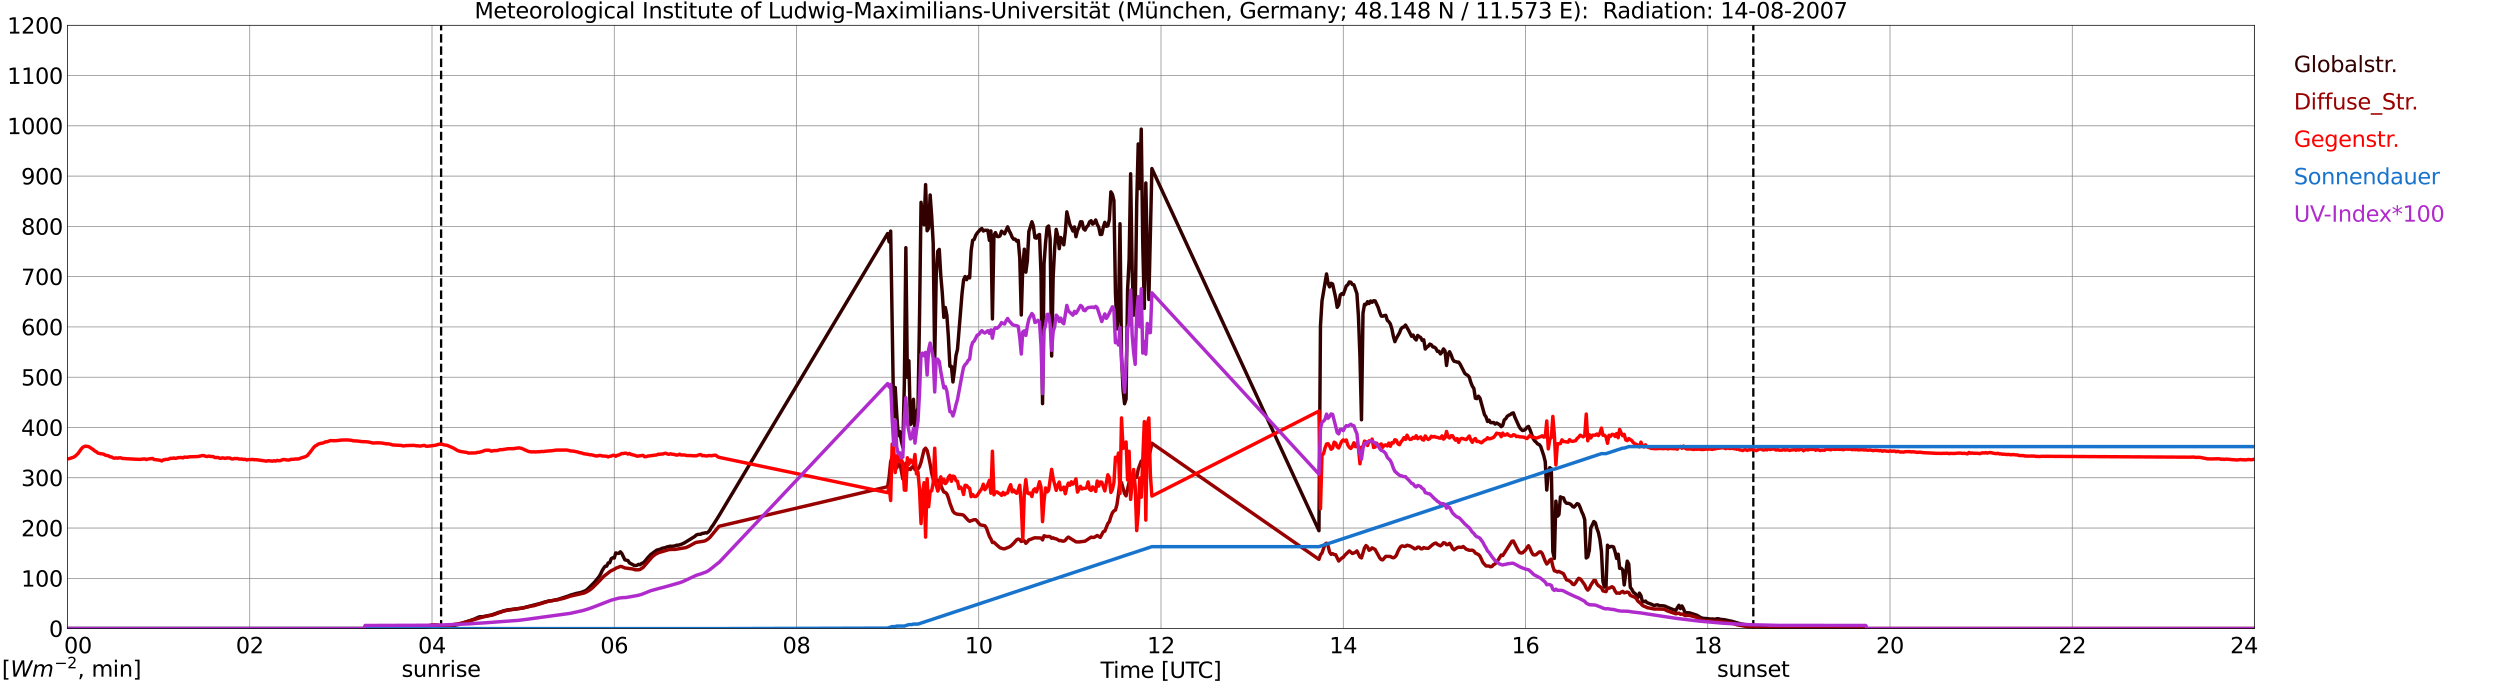 <?xml version="1.0" encoding="utf-8" standalone="no"?>
<!DOCTYPE svg PUBLIC "-//W3C//DTD SVG 1.1//EN"
  "http://www.w3.org/Graphics/SVG/1.1/DTD/svg11.dtd">
<svg xmlns:xlink="http://www.w3.org/1999/xlink" width="1085.4pt" height="296.64pt" viewBox="0 0 1085.4 296.64" xmlns="http://www.w3.org/2000/svg" version="1.1">
 <defs>
  <style type="text/css">*{stroke-linejoin: round; stroke-linecap: butt}</style>
 </defs>
 <g id="figure_1">
  <g id="patch_1">
   <path d="M 0 296.64 
L 1085.4 296.64 
L 1085.4 0 
L 0 0 
z
" style="fill: #ffffff"/>
  </g>
  <g id="axes_1">
   <g id="patch_2">
    <path d="M 29.306 272.909 
L 978.814 272.909 
L 978.814 10.976 
L 29.306 10.976 
z
" style="fill: #ffffff"/>
   </g>
   <g id="patch_3">
    <path d="M 978.814 272.909 
L 978.814 272.909 
L 978.814 10.976 
L 978.814 10.976 
z
" clip-path="url(#p6901ff8350)" style="fill: #d3d3d3; opacity: 0.25; stroke: #d3d3d3; stroke-linejoin: miter"/>
   </g>
   <g id="matplotlib.axis_1">
    <g id="xtick_1">
     <g id="line2d_1">
      <path d="M 29.306 272.909 
L 29.306 10.976 
" clip-path="url(#p6901ff8350)" style="fill: none; stroke: #808080; stroke-width: 0.3; stroke-linecap: square"/>
     </g>
     <g id="line2d_2"/>
     <g id="text_1">
      <!--    00 -->
      <g transform="translate(18.733 283.627) scale(0.095 -0.095)">
       <defs>
        <path id="DejaVuSans-20" transform="scale(0.016)"/>
        <path id="DejaVuSans-30" d="M 2034 4250 
Q 1547 4250 1301 3770 
Q 1056 3291 1056 2328 
Q 1056 1369 1301 889 
Q 1547 409 2034 409 
Q 2525 409 2770 889 
Q 3016 1369 3016 2328 
Q 3016 3291 2770 3770 
Q 2525 4250 2034 4250 
z
M 2034 4750 
Q 2819 4750 3233 4129 
Q 3647 3509 3647 2328 
Q 3647 1150 3233 529 
Q 2819 -91 2034 -91 
Q 1250 -91 836 529 
Q 422 1150 422 2328 
Q 422 3509 836 4129 
Q 1250 4750 2034 4750 
z
" transform="scale(0.016)"/>
       </defs>
       <use xlink:href="#DejaVuSans-20"/>
       <use xlink:href="#DejaVuSans-20" transform="translate(31.787 0)"/>
       <use xlink:href="#DejaVuSans-20" transform="translate(63.574 0)"/>
       <use xlink:href="#DejaVuSans-30" transform="translate(95.361 0)"/>
       <use xlink:href="#DejaVuSans-30" transform="translate(158.984 0)"/>
      </g>
     </g>
    </g>
    <g id="xtick_2">
     <g id="line2d_3">
      <path d="M 108.431 272.909 
L 108.431 10.976 
" clip-path="url(#p6901ff8350)" style="fill: none; stroke: #808080; stroke-width: 0.3; stroke-linecap: square"/>
     </g>
     <g id="line2d_4"/>
     <g id="text_2">
      <!-- 02 -->
      <g transform="translate(102.387 283.627) scale(0.095 -0.095)">
       <defs>
        <path id="DejaVuSans-32" d="M 1228 531 
L 3431 531 
L 3431 0 
L 469 0 
L 469 531 
Q 828 903 1448 1529 
Q 2069 2156 2228 2338 
Q 2531 2678 2651 2914 
Q 2772 3150 2772 3378 
Q 2772 3750 2511 3984 
Q 2250 4219 1831 4219 
Q 1534 4219 1204 4116 
Q 875 4013 500 3803 
L 500 4441 
Q 881 4594 1212 4672 
Q 1544 4750 1819 4750 
Q 2544 4750 2975 4387 
Q 3406 4025 3406 3419 
Q 3406 3131 3298 2873 
Q 3191 2616 2906 2266 
Q 2828 2175 2409 1742 
Q 1991 1309 1228 531 
z
" transform="scale(0.016)"/>
       </defs>
       <use xlink:href="#DejaVuSans-30"/>
       <use xlink:href="#DejaVuSans-32" transform="translate(63.623 0)"/>
      </g>
     </g>
    </g>
    <g id="xtick_3">
     <g id="line2d_5">
      <path d="M 187.557 272.909 
L 187.557 10.976 
" clip-path="url(#p6901ff8350)" style="fill: none; stroke: #808080; stroke-width: 0.3; stroke-linecap: square"/>
     </g>
     <g id="line2d_6"/>
     <g id="text_3">
      <!-- 04 -->
      <g transform="translate(181.513 283.627) scale(0.095 -0.095)">
       <defs>
        <path id="DejaVuSans-34" d="M 2419 4116 
L 825 1625 
L 2419 1625 
L 2419 4116 
z
M 2253 4666 
L 3047 4666 
L 3047 1625 
L 3713 1625 
L 3713 1100 
L 3047 1100 
L 3047 0 
L 2419 0 
L 2419 1100 
L 313 1100 
L 313 1709 
L 2253 4666 
z
" transform="scale(0.016)"/>
       </defs>
       <use xlink:href="#DejaVuSans-30"/>
       <use xlink:href="#DejaVuSans-34" transform="translate(63.623 0)"/>
      </g>
     </g>
    </g>
    <g id="xtick_4">
     <g id="line2d_7">
      <path d="M 266.683 272.909 
L 266.683 10.976 
" clip-path="url(#p6901ff8350)" style="fill: none; stroke: #808080; stroke-width: 0.3; stroke-linecap: square"/>
     </g>
     <g id="line2d_8"/>
     <g id="text_4">
      <!-- 06 -->
      <g transform="translate(260.638 283.627) scale(0.095 -0.095)">
       <defs>
        <path id="DejaVuSans-36" d="M 2113 2584 
Q 1688 2584 1439 2293 
Q 1191 2003 1191 1497 
Q 1191 994 1439 701 
Q 1688 409 2113 409 
Q 2538 409 2786 701 
Q 3034 994 3034 1497 
Q 3034 2003 2786 2293 
Q 2538 2584 2113 2584 
z
M 3366 4563 
L 3366 3988 
Q 3128 4100 2886 4159 
Q 2644 4219 2406 4219 
Q 1781 4219 1451 3797 
Q 1122 3375 1075 2522 
Q 1259 2794 1537 2939 
Q 1816 3084 2150 3084 
Q 2853 3084 3261 2657 
Q 3669 2231 3669 1497 
Q 3669 778 3244 343 
Q 2819 -91 2113 -91 
Q 1303 -91 875 529 
Q 447 1150 447 2328 
Q 447 3434 972 4092 
Q 1497 4750 2381 4750 
Q 2619 4750 2861 4703 
Q 3103 4656 3366 4563 
z
" transform="scale(0.016)"/>
       </defs>
       <use xlink:href="#DejaVuSans-30"/>
       <use xlink:href="#DejaVuSans-36" transform="translate(63.623 0)"/>
      </g>
     </g>
    </g>
    <g id="xtick_5">
     <g id="line2d_9">
      <path d="M 345.808 272.909 
L 345.808 10.976 
" clip-path="url(#p6901ff8350)" style="fill: none; stroke: #808080; stroke-width: 0.3; stroke-linecap: square"/>
     </g>
     <g id="line2d_10"/>
     <g id="text_5">
      <!-- 08 -->
      <g transform="translate(339.764 283.627) scale(0.095 -0.095)">
       <defs>
        <path id="DejaVuSans-38" d="M 2034 2216 
Q 1584 2216 1326 1975 
Q 1069 1734 1069 1313 
Q 1069 891 1326 650 
Q 1584 409 2034 409 
Q 2484 409 2743 651 
Q 3003 894 3003 1313 
Q 3003 1734 2745 1975 
Q 2488 2216 2034 2216 
z
M 1403 2484 
Q 997 2584 770 2862 
Q 544 3141 544 3541 
Q 544 4100 942 4425 
Q 1341 4750 2034 4750 
Q 2731 4750 3128 4425 
Q 3525 4100 3525 3541 
Q 3525 3141 3298 2862 
Q 3072 2584 2669 2484 
Q 3125 2378 3379 2068 
Q 3634 1759 3634 1313 
Q 3634 634 3220 271 
Q 2806 -91 2034 -91 
Q 1263 -91 848 271 
Q 434 634 434 1313 
Q 434 1759 690 2068 
Q 947 2378 1403 2484 
z
M 1172 3481 
Q 1172 3119 1398 2916 
Q 1625 2713 2034 2713 
Q 2441 2713 2670 2916 
Q 2900 3119 2900 3481 
Q 2900 3844 2670 4047 
Q 2441 4250 2034 4250 
Q 1625 4250 1398 4047 
Q 1172 3844 1172 3481 
z
" transform="scale(0.016)"/>
       </defs>
       <use xlink:href="#DejaVuSans-30"/>
       <use xlink:href="#DejaVuSans-38" transform="translate(63.623 0)"/>
      </g>
     </g>
    </g>
    <g id="xtick_6">
     <g id="line2d_11">
      <path d="M 424.934 272.909 
L 424.934 10.976 
" clip-path="url(#p6901ff8350)" style="fill: none; stroke: #808080; stroke-width: 0.3; stroke-linecap: square"/>
     </g>
     <g id="line2d_12"/>
     <g id="text_6">
      <!-- 10 -->
      <g transform="translate(418.89 283.627) scale(0.095 -0.095)">
       <defs>
        <path id="DejaVuSans-31" d="M 794 531 
L 1825 531 
L 1825 4091 
L 703 3866 
L 703 4441 
L 1819 4666 
L 2450 4666 
L 2450 531 
L 3481 531 
L 3481 0 
L 794 0 
L 794 531 
z
" transform="scale(0.016)"/>
       </defs>
       <use xlink:href="#DejaVuSans-31"/>
       <use xlink:href="#DejaVuSans-30" transform="translate(63.623 0)"/>
      </g>
     </g>
    </g>
    <g id="xtick_7">
     <g id="line2d_13">
      <path d="M 504.06 272.909 
L 504.06 10.976 
" clip-path="url(#p6901ff8350)" style="fill: none; stroke: #808080; stroke-width: 0.3; stroke-linecap: square"/>
     </g>
     <g id="line2d_14"/>
     <g id="text_7">
      <!-- 12 -->
      <g transform="translate(498.015 283.627) scale(0.095 -0.095)">
       <use xlink:href="#DejaVuSans-31"/>
       <use xlink:href="#DejaVuSans-32" transform="translate(63.623 0)"/>
      </g>
     </g>
    </g>
    <g id="xtick_8">
     <g id="line2d_15">
      <path d="M 583.185 272.909 
L 583.185 10.976 
" clip-path="url(#p6901ff8350)" style="fill: none; stroke: #808080; stroke-width: 0.3; stroke-linecap: square"/>
     </g>
     <g id="line2d_16"/>
     <g id="text_8">
      <!-- 14 -->
      <g transform="translate(577.141 283.627) scale(0.095 -0.095)">
       <use xlink:href="#DejaVuSans-31"/>
       <use xlink:href="#DejaVuSans-34" transform="translate(63.623 0)"/>
      </g>
     </g>
    </g>
    <g id="xtick_9">
     <g id="line2d_17">
      <path d="M 662.311 272.909 
L 662.311 10.976 
" clip-path="url(#p6901ff8350)" style="fill: none; stroke: #808080; stroke-width: 0.3; stroke-linecap: square"/>
     </g>
     <g id="line2d_18"/>
     <g id="text_9">
      <!-- 16 -->
      <g transform="translate(656.267 283.627) scale(0.095 -0.095)">
       <use xlink:href="#DejaVuSans-31"/>
       <use xlink:href="#DejaVuSans-36" transform="translate(63.623 0)"/>
      </g>
     </g>
    </g>
    <g id="xtick_10">
     <g id="line2d_19">
      <path d="M 741.437 272.909 
L 741.437 10.976 
" clip-path="url(#p6901ff8350)" style="fill: none; stroke: #808080; stroke-width: 0.3; stroke-linecap: square"/>
     </g>
     <g id="line2d_20"/>
     <g id="text_10">
      <!-- 18 -->
      <g transform="translate(735.392 283.627) scale(0.095 -0.095)">
       <use xlink:href="#DejaVuSans-31"/>
       <use xlink:href="#DejaVuSans-38" transform="translate(63.623 0)"/>
      </g>
     </g>
    </g>
    <g id="xtick_11">
     <g id="line2d_21">
      <path d="M 820.562 272.909 
L 820.562 10.976 
" clip-path="url(#p6901ff8350)" style="fill: none; stroke: #808080; stroke-width: 0.3; stroke-linecap: square"/>
     </g>
     <g id="line2d_22"/>
     <g id="text_11">
      <!-- 20 -->
      <g transform="translate(814.518 283.627) scale(0.095 -0.095)">
       <use xlink:href="#DejaVuSans-32"/>
       <use xlink:href="#DejaVuSans-30" transform="translate(63.623 0)"/>
      </g>
     </g>
    </g>
    <g id="xtick_12">
     <g id="line2d_23">
      <path d="M 899.688 272.909 
L 899.688 10.976 
" clip-path="url(#p6901ff8350)" style="fill: none; stroke: #808080; stroke-width: 0.3; stroke-linecap: square"/>
     </g>
     <g id="line2d_24"/>
     <g id="text_12">
      <!-- 22 -->
      <g transform="translate(893.644 283.627) scale(0.095 -0.095)">
       <use xlink:href="#DejaVuSans-32"/>
       <use xlink:href="#DejaVuSans-32" transform="translate(63.623 0)"/>
      </g>
     </g>
    </g>
    <g id="xtick_13">
     <g id="line2d_25">
      <path d="M 978.814 272.909 
L 978.814 10.976 
" clip-path="url(#p6901ff8350)" style="fill: none; stroke: #808080; stroke-width: 0.3; stroke-linecap: square"/>
     </g>
     <g id="line2d_26"/>
     <g id="text_13">
      <!-- 24    -->
      <g transform="translate(968.241 283.627) scale(0.095 -0.095)">
       <use xlink:href="#DejaVuSans-32"/>
       <use xlink:href="#DejaVuSans-34" transform="translate(63.623 0)"/>
       <use xlink:href="#DejaVuSans-20" transform="translate(127.246 0)"/>
       <use xlink:href="#DejaVuSans-20" transform="translate(159.033 0)"/>
       <use xlink:href="#DejaVuSans-20" transform="translate(190.82 0)"/>
      </g>
     </g>
    </g>
    <g id="text_14">
     <!-- Time [UTC] -->
     <g transform="translate(477.806 294.322) scale(0.095 -0.095)">
      <defs>
       <path id="DejaVuSans-54" d="M -19 4666 
L 3928 4666 
L 3928 4134 
L 2272 4134 
L 2272 0 
L 1638 0 
L 1638 4134 
L -19 4134 
L -19 4666 
z
" transform="scale(0.016)"/>
       <path id="DejaVuSans-69" d="M 603 3500 
L 1178 3500 
L 1178 0 
L 603 0 
L 603 3500 
z
M 603 4863 
L 1178 4863 
L 1178 4134 
L 603 4134 
L 603 4863 
z
" transform="scale(0.016)"/>
       <path id="DejaVuSans-6d" d="M 3328 2828 
Q 3544 3216 3844 3400 
Q 4144 3584 4550 3584 
Q 5097 3584 5394 3201 
Q 5691 2819 5691 2113 
L 5691 0 
L 5113 0 
L 5113 2094 
Q 5113 2597 4934 2840 
Q 4756 3084 4391 3084 
Q 3944 3084 3684 2787 
Q 3425 2491 3425 1978 
L 3425 0 
L 2847 0 
L 2847 2094 
Q 2847 2600 2669 2842 
Q 2491 3084 2119 3084 
Q 1678 3084 1418 2786 
Q 1159 2488 1159 1978 
L 1159 0 
L 581 0 
L 581 3500 
L 1159 3500 
L 1159 2956 
Q 1356 3278 1631 3431 
Q 1906 3584 2284 3584 
Q 2666 3584 2933 3390 
Q 3200 3197 3328 2828 
z
" transform="scale(0.016)"/>
       <path id="DejaVuSans-65" d="M 3597 1894 
L 3597 1613 
L 953 1613 
Q 991 1019 1311 708 
Q 1631 397 2203 397 
Q 2534 397 2845 478 
Q 3156 559 3463 722 
L 3463 178 
Q 3153 47 2828 -22 
Q 2503 -91 2169 -91 
Q 1331 -91 842 396 
Q 353 884 353 1716 
Q 353 2575 817 3079 
Q 1281 3584 2069 3584 
Q 2775 3584 3186 3129 
Q 3597 2675 3597 1894 
z
M 3022 2063 
Q 3016 2534 2758 2815 
Q 2500 3097 2075 3097 
Q 1594 3097 1305 2825 
Q 1016 2553 972 2059 
L 3022 2063 
z
" transform="scale(0.016)"/>
       <path id="DejaVuSans-5b" d="M 550 4863 
L 1875 4863 
L 1875 4416 
L 1125 4416 
L 1125 -397 
L 1875 -397 
L 1875 -844 
L 550 -844 
L 550 4863 
z
" transform="scale(0.016)"/>
       <path id="DejaVuSans-55" d="M 556 4666 
L 1191 4666 
L 1191 1831 
Q 1191 1081 1462 751 
Q 1734 422 2344 422 
Q 2950 422 3222 751 
Q 3494 1081 3494 1831 
L 3494 4666 
L 4128 4666 
L 4128 1753 
Q 4128 841 3676 375 
Q 3225 -91 2344 -91 
Q 1459 -91 1007 375 
Q 556 841 556 1753 
L 556 4666 
z
" transform="scale(0.016)"/>
       <path id="DejaVuSans-43" d="M 4122 4306 
L 4122 3641 
Q 3803 3938 3442 4084 
Q 3081 4231 2675 4231 
Q 1875 4231 1450 3742 
Q 1025 3253 1025 2328 
Q 1025 1406 1450 917 
Q 1875 428 2675 428 
Q 3081 428 3442 575 
Q 3803 722 4122 1019 
L 4122 359 
Q 3791 134 3420 21 
Q 3050 -91 2638 -91 
Q 1578 -91 968 557 
Q 359 1206 359 2328 
Q 359 3453 968 4101 
Q 1578 4750 2638 4750 
Q 3056 4750 3426 4639 
Q 3797 4528 4122 4306 
z
" transform="scale(0.016)"/>
       <path id="DejaVuSans-5d" d="M 1947 4863 
L 1947 -844 
L 622 -844 
L 622 -397 
L 1369 -397 
L 1369 4416 
L 622 4416 
L 622 4863 
L 1947 4863 
z
" transform="scale(0.016)"/>
      </defs>
      <use xlink:href="#DejaVuSans-54"/>
      <use xlink:href="#DejaVuSans-69" transform="translate(57.959 0)"/>
      <use xlink:href="#DejaVuSans-6d" transform="translate(85.742 0)"/>
      <use xlink:href="#DejaVuSans-65" transform="translate(183.154 0)"/>
      <use xlink:href="#DejaVuSans-20" transform="translate(244.678 0)"/>
      <use xlink:href="#DejaVuSans-5b" transform="translate(276.465 0)"/>
      <use xlink:href="#DejaVuSans-55" transform="translate(315.479 0)"/>
      <use xlink:href="#DejaVuSans-54" transform="translate(388.672 0)"/>
      <use xlink:href="#DejaVuSans-43" transform="translate(443.881 0)"/>
      <use xlink:href="#DejaVuSans-5d" transform="translate(513.705 0)"/>
     </g>
    </g>
   </g>
   <g id="matplotlib.axis_2">
    <g id="ytick_1">
     <g id="line2d_27">
      <path d="M 29.306 272.909 
L 978.814 272.909 
" clip-path="url(#p6901ff8350)" style="fill: none; stroke: #808080; stroke-width: 0.3; stroke-linecap: square"/>
     </g>
     <g id="line2d_28"/>
     <g id="text_15">
      <!-- 0 -->
      <g transform="translate(21.261 276.518) scale(0.095 -0.095)">
       <use xlink:href="#DejaVuSans-30"/>
      </g>
     </g>
    </g>
    <g id="ytick_2">
     <g id="line2d_29">
      <path d="M 29.306 251.081 
L 978.814 251.081 
" clip-path="url(#p6901ff8350)" style="fill: none; stroke: #808080; stroke-width: 0.3; stroke-linecap: square"/>
     </g>
     <g id="line2d_30"/>
     <g id="text_16">
      <!-- 100 -->
      <g transform="translate(9.173 254.69) scale(0.095 -0.095)">
       <use xlink:href="#DejaVuSans-31"/>
       <use xlink:href="#DejaVuSans-30" transform="translate(63.623 0)"/>
       <use xlink:href="#DejaVuSans-30" transform="translate(127.246 0)"/>
      </g>
     </g>
    </g>
    <g id="ytick_3">
     <g id="line2d_31">
      <path d="M 29.306 229.253 
L 978.814 229.253 
" clip-path="url(#p6901ff8350)" style="fill: none; stroke: #808080; stroke-width: 0.3; stroke-linecap: square"/>
     </g>
     <g id="line2d_32"/>
     <g id="text_17">
      <!-- 200 -->
      <g transform="translate(9.173 232.863) scale(0.095 -0.095)">
       <use xlink:href="#DejaVuSans-32"/>
       <use xlink:href="#DejaVuSans-30" transform="translate(63.623 0)"/>
       <use xlink:href="#DejaVuSans-30" transform="translate(127.246 0)"/>
      </g>
     </g>
    </g>
    <g id="ytick_4">
     <g id="line2d_33">
      <path d="M 29.306 207.426 
L 978.814 207.426 
" clip-path="url(#p6901ff8350)" style="fill: none; stroke: #808080; stroke-width: 0.3; stroke-linecap: square"/>
     </g>
     <g id="line2d_34"/>
     <g id="text_18">
      <!-- 300 -->
      <g transform="translate(9.173 211.035) scale(0.095 -0.095)">
       <defs>
        <path id="DejaVuSans-33" d="M 2597 2516 
Q 3050 2419 3304 2112 
Q 3559 1806 3559 1356 
Q 3559 666 3084 287 
Q 2609 -91 1734 -91 
Q 1441 -91 1130 -33 
Q 819 25 488 141 
L 488 750 
Q 750 597 1062 519 
Q 1375 441 1716 441 
Q 2309 441 2620 675 
Q 2931 909 2931 1356 
Q 2931 1769 2642 2001 
Q 2353 2234 1838 2234 
L 1294 2234 
L 1294 2753 
L 1863 2753 
Q 2328 2753 2575 2939 
Q 2822 3125 2822 3475 
Q 2822 3834 2567 4026 
Q 2313 4219 1838 4219 
Q 1578 4219 1281 4162 
Q 984 4106 628 3988 
L 628 4550 
Q 988 4650 1302 4700 
Q 1616 4750 1894 4750 
Q 2613 4750 3031 4423 
Q 3450 4097 3450 3541 
Q 3450 3153 3228 2886 
Q 3006 2619 2597 2516 
z
" transform="scale(0.016)"/>
       </defs>
       <use xlink:href="#DejaVuSans-33"/>
       <use xlink:href="#DejaVuSans-30" transform="translate(63.623 0)"/>
       <use xlink:href="#DejaVuSans-30" transform="translate(127.246 0)"/>
      </g>
     </g>
    </g>
    <g id="ytick_5">
     <g id="line2d_35">
      <path d="M 29.306 185.598 
L 978.814 185.598 
" clip-path="url(#p6901ff8350)" style="fill: none; stroke: #808080; stroke-width: 0.3; stroke-linecap: square"/>
     </g>
     <g id="line2d_36"/>
     <g id="text_19">
      <!-- 400 -->
      <g transform="translate(9.173 189.207) scale(0.095 -0.095)">
       <use xlink:href="#DejaVuSans-34"/>
       <use xlink:href="#DejaVuSans-30" transform="translate(63.623 0)"/>
       <use xlink:href="#DejaVuSans-30" transform="translate(127.246 0)"/>
      </g>
     </g>
    </g>
    <g id="ytick_6">
     <g id="line2d_37">
      <path d="M 29.306 163.77 
L 978.814 163.77 
" clip-path="url(#p6901ff8350)" style="fill: none; stroke: #808080; stroke-width: 0.3; stroke-linecap: square"/>
     </g>
     <g id="line2d_38"/>
     <g id="text_20">
      <!-- 500 -->
      <g transform="translate(9.173 167.379) scale(0.095 -0.095)">
       <defs>
        <path id="DejaVuSans-35" d="M 691 4666 
L 3169 4666 
L 3169 4134 
L 1269 4134 
L 1269 2991 
Q 1406 3038 1543 3061 
Q 1681 3084 1819 3084 
Q 2600 3084 3056 2656 
Q 3513 2228 3513 1497 
Q 3513 744 3044 326 
Q 2575 -91 1722 -91 
Q 1428 -91 1123 -41 
Q 819 9 494 109 
L 494 744 
Q 775 591 1075 516 
Q 1375 441 1709 441 
Q 2250 441 2565 725 
Q 2881 1009 2881 1497 
Q 2881 1984 2565 2268 
Q 2250 2553 1709 2553 
Q 1456 2553 1204 2497 
Q 953 2441 691 2322 
L 691 4666 
z
" transform="scale(0.016)"/>
       </defs>
       <use xlink:href="#DejaVuSans-35"/>
       <use xlink:href="#DejaVuSans-30" transform="translate(63.623 0)"/>
       <use xlink:href="#DejaVuSans-30" transform="translate(127.246 0)"/>
      </g>
     </g>
    </g>
    <g id="ytick_7">
     <g id="line2d_39">
      <path d="M 29.306 141.942 
L 978.814 141.942 
" clip-path="url(#p6901ff8350)" style="fill: none; stroke: #808080; stroke-width: 0.3; stroke-linecap: square"/>
     </g>
     <g id="line2d_40"/>
     <g id="text_21">
      <!-- 600 -->
      <g transform="translate(9.173 145.551) scale(0.095 -0.095)">
       <use xlink:href="#DejaVuSans-36"/>
       <use xlink:href="#DejaVuSans-30" transform="translate(63.623 0)"/>
       <use xlink:href="#DejaVuSans-30" transform="translate(127.246 0)"/>
      </g>
     </g>
    </g>
    <g id="ytick_8">
     <g id="line2d_41">
      <path d="M 29.306 120.114 
L 978.814 120.114 
" clip-path="url(#p6901ff8350)" style="fill: none; stroke: #808080; stroke-width: 0.3; stroke-linecap: square"/>
     </g>
     <g id="line2d_42"/>
     <g id="text_22">
      <!-- 700 -->
      <g transform="translate(9.173 123.724) scale(0.095 -0.095)">
       <defs>
        <path id="DejaVuSans-37" d="M 525 4666 
L 3525 4666 
L 3525 4397 
L 1831 0 
L 1172 0 
L 2766 4134 
L 525 4134 
L 525 4666 
z
" transform="scale(0.016)"/>
       </defs>
       <use xlink:href="#DejaVuSans-37"/>
       <use xlink:href="#DejaVuSans-30" transform="translate(63.623 0)"/>
       <use xlink:href="#DejaVuSans-30" transform="translate(127.246 0)"/>
      </g>
     </g>
    </g>
    <g id="ytick_9">
     <g id="line2d_43">
      <path d="M 29.306 98.287 
L 978.814 98.287 
" clip-path="url(#p6901ff8350)" style="fill: none; stroke: #808080; stroke-width: 0.3; stroke-linecap: square"/>
     </g>
     <g id="line2d_44"/>
     <g id="text_23">
      <!-- 800 -->
      <g transform="translate(9.173 101.896) scale(0.095 -0.095)">
       <use xlink:href="#DejaVuSans-38"/>
       <use xlink:href="#DejaVuSans-30" transform="translate(63.623 0)"/>
       <use xlink:href="#DejaVuSans-30" transform="translate(127.246 0)"/>
      </g>
     </g>
    </g>
    <g id="ytick_10">
     <g id="line2d_45">
      <path d="M 29.306 76.459 
L 978.814 76.459 
" clip-path="url(#p6901ff8350)" style="fill: none; stroke: #808080; stroke-width: 0.3; stroke-linecap: square"/>
     </g>
     <g id="line2d_46"/>
     <g id="text_24">
      <!-- 900 -->
      <g transform="translate(9.173 80.068) scale(0.095 -0.095)">
       <defs>
        <path id="DejaVuSans-39" d="M 703 97 
L 703 672 
Q 941 559 1184 500 
Q 1428 441 1663 441 
Q 2288 441 2617 861 
Q 2947 1281 2994 2138 
Q 2813 1869 2534 1725 
Q 2256 1581 1919 1581 
Q 1219 1581 811 2004 
Q 403 2428 403 3163 
Q 403 3881 828 4315 
Q 1253 4750 1959 4750 
Q 2769 4750 3195 4129 
Q 3622 3509 3622 2328 
Q 3622 1225 3098 567 
Q 2575 -91 1691 -91 
Q 1453 -91 1209 -44 
Q 966 3 703 97 
z
M 1959 2075 
Q 2384 2075 2632 2365 
Q 2881 2656 2881 3163 
Q 2881 3666 2632 3958 
Q 2384 4250 1959 4250 
Q 1534 4250 1286 3958 
Q 1038 3666 1038 3163 
Q 1038 2656 1286 2365 
Q 1534 2075 1959 2075 
z
" transform="scale(0.016)"/>
       </defs>
       <use xlink:href="#DejaVuSans-39"/>
       <use xlink:href="#DejaVuSans-30" transform="translate(63.623 0)"/>
       <use xlink:href="#DejaVuSans-30" transform="translate(127.246 0)"/>
      </g>
     </g>
    </g>
    <g id="ytick_11">
     <g id="line2d_47">
      <path d="M 29.306 54.631 
L 978.814 54.631 
" clip-path="url(#p6901ff8350)" style="fill: none; stroke: #808080; stroke-width: 0.3; stroke-linecap: square"/>
     </g>
     <g id="line2d_48"/>
     <g id="text_25">
      <!-- 1000 -->
      <g transform="translate(3.128 58.24) scale(0.095 -0.095)">
       <use xlink:href="#DejaVuSans-31"/>
       <use xlink:href="#DejaVuSans-30" transform="translate(63.623 0)"/>
       <use xlink:href="#DejaVuSans-30" transform="translate(127.246 0)"/>
       <use xlink:href="#DejaVuSans-30" transform="translate(190.869 0)"/>
      </g>
     </g>
    </g>
    <g id="ytick_12">
     <g id="line2d_49">
      <path d="M 29.306 32.803 
L 978.814 32.803 
" clip-path="url(#p6901ff8350)" style="fill: none; stroke: #808080; stroke-width: 0.3; stroke-linecap: square"/>
     </g>
     <g id="line2d_50"/>
     <g id="text_26">
      <!-- 1100 -->
      <g transform="translate(3.128 36.413) scale(0.095 -0.095)">
       <use xlink:href="#DejaVuSans-31"/>
       <use xlink:href="#DejaVuSans-31" transform="translate(63.623 0)"/>
       <use xlink:href="#DejaVuSans-30" transform="translate(127.246 0)"/>
       <use xlink:href="#DejaVuSans-30" transform="translate(190.869 0)"/>
      </g>
     </g>
    </g>
    <g id="ytick_13">
     <g id="line2d_51">
      <path d="M 29.306 10.976 
L 978.814 10.976 
" clip-path="url(#p6901ff8350)" style="fill: none; stroke: #808080; stroke-width: 0.3; stroke-linecap: square"/>
     </g>
     <g id="line2d_52"/>
     <g id="text_27">
      <!-- 1200 -->
      <g transform="translate(3.128 14.585) scale(0.095 -0.095)">
       <use xlink:href="#DejaVuSans-31"/>
       <use xlink:href="#DejaVuSans-32" transform="translate(63.623 0)"/>
       <use xlink:href="#DejaVuSans-30" transform="translate(127.246 0)"/>
       <use xlink:href="#DejaVuSans-30" transform="translate(190.869 0)"/>
      </g>
     </g>
    </g>
   </g>
   <g id="line2d_53">
    <path d="M 191.513 272.909 
L 191.513 10.976 
" clip-path="url(#p6901ff8350)" style="fill: none; stroke-dasharray: 3.7,1.6; stroke-dashoffset: 0; stroke: #000000"/>
   </g>
   <g id="line2d_54">
    <path d="M 761.218 272.909 
L 761.218 10.976 
" clip-path="url(#p6901ff8350)" style="fill: none; stroke-dasharray: 3.7,1.6; stroke-dashoffset: 0; stroke: #000000"/>
   </g>
   <g id="line2d_55">
    <path d="M 29.306 272.909 
L 184.26 272.909 
L 184.92 272.381 
L 187.557 271.767 
L 188.876 271.645 
L 190.854 271.972 
L 192.173 272.178 
L 193.492 272.136 
L 196.129 271.726 
L 198.107 271.318 
L 199.426 271.071 
L 204.701 269.229 
L 206.02 268.738 
L 207.998 267.836 
L 208.657 267.753 
L 209.317 267.795 
L 213.273 267.017 
L 215.251 266.36 
L 216.57 265.83 
L 217.229 265.706 
L 218.548 265.215 
L 220.526 264.765 
L 221.845 264.643 
L 223.164 264.477 
L 224.482 264.313 
L 227.12 263.905 
L 235.033 261.857 
L 236.351 261.406 
L 238.329 260.914 
L 239.648 260.792 
L 242.286 260.218 
L 246.901 258.703 
L 247.561 258.417 
L 249.539 257.843 
L 250.198 257.638 
L 251.517 257.394 
L 252.836 257.025 
L 254.155 256.451 
L 254.814 256.042 
L 256.133 254.772 
L 258.111 252.766 
L 260.089 250.35 
L 260.748 249.243 
L 261.408 247.809 
L 262.067 246.705 
L 262.726 245.845 
L 263.386 245.803 
L 264.045 244.41 
L 264.705 244.33 
L 265.364 242.568 
L 266.023 242.158 
L 266.683 242.282 
L 267.342 240.069 
L 268.002 240.235 
L 268.661 240.235 
L 269.32 239.578 
L 269.98 240.316 
L 271.298 243.059 
L 272.617 243.387 
L 273.277 244.369 
L 275.255 245.434 
L 275.914 245.559 
L 276.573 245.434 
L 277.233 245.026 
L 277.892 245.19 
L 278.552 244.616 
L 279.211 244.41 
L 279.87 243.797 
L 281.189 242.199 
L 282.508 240.765 
L 285.145 238.842 
L 286.464 238.515 
L 287.783 237.941 
L 288.442 237.899 
L 289.761 237.408 
L 291.08 237.122 
L 291.739 237.203 
L 293.058 236.998 
L 293.717 236.712 
L 294.377 236.712 
L 295.696 236.343 
L 297.014 235.769 
L 301.63 232.903 
L 302.289 232.29 
L 302.949 232.043 
L 304.267 231.921 
L 304.927 231.552 
L 305.586 231.51 
L 306.246 231.305 
L 306.905 231.388 
L 307.564 230.897 
L 308.224 230.118 
L 308.883 228.891 
L 309.543 228.07 
L 312.18 223.853 
L 385.371 101.404 
L 386.031 105.007 
L 386.69 100.339 
L 388.009 181.058 
L 388.668 168.238 
L 389.328 179.829 
L 389.987 189.125 
L 390.646 187.364 
L 391.306 191.419 
L 391.965 194.202 
L 392.624 166.806 
L 393.284 107.548 
L 393.943 163.816 
L 394.603 156.65 
L 395.262 184.334 
L 395.921 183.474 
L 396.581 173.359 
L 397.24 188.182 
L 397.899 179.706 
L 398.559 177.043 
L 399.218 137.81 
L 399.878 87.849 
L 400.537 94.196 
L 401.196 97.555 
L 401.856 80.15 
L 402.515 100.175 
L 403.175 99.07 
L 403.834 84.655 
L 404.493 93.827 
L 405.153 105.54 
L 405.812 156.731 
L 406.471 119.464 
L 407.131 109.063 
L 407.79 108.284 
L 408.45 119.628 
L 409.109 127.287 
L 409.768 137.771 
L 410.428 133.51 
L 411.087 136.95 
L 411.746 146.166 
L 412.406 159.025 
L 413.065 159.066 
L 413.725 165.822 
L 414.384 160.908 
L 415.043 154.397 
L 415.703 151.653 
L 417.681 127.368 
L 418.34 121.594 
L 419 120.08 
L 419.659 121.431 
L 420.318 120.119 
L 420.978 120.651 
L 421.637 108.858 
L 422.297 104.311 
L 422.956 103.942 
L 423.615 102.183 
L 424.275 101.159 
L 425.593 99.684 
L 426.253 99.193 
L 426.912 100.299 
L 427.572 99.972 
L 428.89 100.011 
L 429.55 104.353 
L 430.209 100.258 
L 430.869 138.467 
L 431.528 102.1 
L 432.187 100.996 
L 432.847 102.591 
L 433.506 102.755 
L 434.165 102.427 
L 434.825 100.38 
L 436.144 101.528 
L 437.462 98.496 
L 438.122 100.136 
L 438.781 101.404 
L 439.44 103.002 
L 440.1 103.862 
L 440.759 103.82 
L 441.419 104.722 
L 442.078 104.394 
L 442.737 112.051 
L 443.397 136.747 
L 444.056 115.411 
L 444.716 108.203 
L 445.375 118.154 
L 446.034 113.239 
L 446.694 100.504 
L 448.012 96.285 
L 448.672 98.252 
L 449.331 103.207 
L 449.991 103.412 
L 450.65 102.183 
L 451.309 101.814 
L 451.969 119.137 
L 452.628 175.243 
L 453.287 114.304 
L 453.947 105.335 
L 454.606 98.66 
L 455.266 98.127 
L 455.925 103.698 
L 456.584 154.561 
L 457.244 120.243 
L 457.903 107.424 
L 458.563 99.603 
L 459.222 102.388 
L 459.881 107.956 
L 460.541 103.124 
L 461.2 104.23 
L 461.859 106.278 
L 462.519 100.585 
L 463.178 91.985 
L 464.497 97.514 
L 465.156 98.784 
L 465.816 100.299 
L 466.475 98.538 
L 467.134 102.755 
L 467.794 100.053 
L 468.453 98.66 
L 469.113 96.285 
L 469.772 96.327 
L 470.431 99.315 
L 471.091 99.889 
L 471.75 98.538 
L 472.409 97.924 
L 473.069 96.285 
L 473.728 95.835 
L 474.388 97.309 
L 475.047 96.776 
L 475.706 95.508 
L 476.366 97.431 
L 477.025 98.619 
L 477.685 101.814 
L 478.344 101.731 
L 479.003 98.66 
L 479.663 96.532 
L 480.322 98.252 
L 480.981 98.047 
L 481.641 95.303 
L 482.3 83.304 
L 482.96 84.367 
L 483.619 87.03 
L 484.278 127.04 
L 484.938 142.807 
L 485.597 136.051 
L 486.256 97.145 
L 486.916 154.07 
L 487.575 169.181 
L 488.235 175.282 
L 488.894 173.235 
L 489.553 125.853 
L 490.213 112.748 
L 490.872 75.44 
L 491.532 117.294 
L 492.191 136.828 
L 492.85 135.518 
L 493.51 88.381 
L 494.169 62.5 
L 494.828 81.87 
L 495.488 56.07 
L 496.147 106.156 
L 496.807 133.879 
L 497.466 79.454 
L 498.125 111.152 
L 498.785 130.031 
L 500.103 73.187 
L 572.635 230.406 
L 573.295 141.455 
L 573.954 130.686 
L 575.932 118.931 
L 576.592 122.946 
L 577.251 124.543 
L 577.91 122.987 
L 578.57 123.314 
L 579.889 129.293 
L 580.548 133.429 
L 581.207 132.406 
L 581.867 128.106 
L 582.526 127.49 
L 583.185 127.859 
L 584.504 124.133 
L 585.164 123.642 
L 585.823 122.413 
L 586.482 122.535 
L 587.142 123.52 
L 587.801 123.642 
L 589.12 127.49 
L 589.779 137.361 
L 590.439 155.011 
L 591.098 182.245 
L 591.757 135.968 
L 592.417 132.12 
L 593.076 132.242 
L 593.736 130.972 
L 594.395 131.79 
L 595.054 130.686 
L 595.714 131.26 
L 596.373 130.563 
L 597.032 130.644 
L 598.351 133.471 
L 599.011 135.56 
L 599.67 137.197 
L 600.329 137.319 
L 600.989 136.992 
L 601.648 136.911 
L 602.307 139.081 
L 602.967 139.655 
L 603.626 140.637 
L 604.286 142.767 
L 604.945 146.002 
L 605.604 148.336 
L 606.264 146.821 
L 607.582 144.527 
L 608.242 142.848 
L 608.901 142.11 
L 609.561 141.947 
L 610.22 141.128 
L 611.539 143.381 
L 612.858 146.002 
L 613.517 145.47 
L 614.176 146.904 
L 614.836 147.598 
L 615.495 145.633 
L 616.154 146.166 
L 616.814 146.535 
L 617.473 147.803 
L 618.133 147.517 
L 618.792 151.531 
L 619.451 150.752 
L 620.111 150.302 
L 620.77 149.401 
L 621.429 149.687 
L 622.089 150.63 
L 622.748 150.71 
L 623.408 151.285 
L 624.067 152.555 
L 624.726 152.513 
L 625.386 153.659 
L 626.045 152.882 
L 626.705 151.49 
L 627.364 152.308 
L 628.023 158.656 
L 628.683 153.823 
L 629.342 152.719 
L 630.001 154.028 
L 630.661 155.912 
L 631.32 156.855 
L 631.98 156.977 
L 632.639 157.222 
L 633.298 157.222 
L 633.958 158.165 
L 635.936 162.054 
L 636.595 162.628 
L 637.255 162.956 
L 637.914 163.774 
L 638.573 166.027 
L 639.233 167.666 
L 639.892 168.649 
L 640.552 172.907 
L 641.211 173.071 
L 641.87 172.006 
L 642.53 172.826 
L 644.508 180.034 
L 645.167 180.975 
L 645.827 182.983 
L 646.486 182.409 
L 647.145 183.474 
L 647.805 183.515 
L 648.464 183.432 
L 649.123 184.129 
L 649.783 183.638 
L 651.102 184.415 
L 651.761 185.235 
L 652.42 184.703 
L 653.08 182.326 
L 653.739 181.795 
L 654.399 180.73 
L 655.058 180.278 
L 655.717 179.992 
L 656.377 179.46 
L 657.036 179.255 
L 657.695 181.099 
L 659.674 185.48 
L 660.333 186.34 
L 660.992 186.914 
L 661.652 186.79 
L 662.311 186.381 
L 662.97 185.521 
L 663.63 185.152 
L 664.289 186.626 
L 665.608 190.313 
L 666.267 191.419 
L 666.927 191.95 
L 667.586 192.77 
L 668.246 192.973 
L 668.905 193.833 
L 670.224 197.806 
L 670.883 200.469 
L 671.542 212.754 
L 672.202 204.605 
L 672.861 203.049 
L 673.521 203.54 
L 674.18 239.497 
L 674.839 242.446 
L 675.499 217.586 
L 676.158 224.139 
L 676.817 223.443 
L 677.477 215.703 
L 678.136 216.071 
L 678.796 216.154 
L 679.455 217.792 
L 680.114 218.488 
L 680.774 218.488 
L 681.433 218.693 
L 682.092 219.062 
L 682.752 219.88 
L 683.411 220.166 
L 684.73 218.652 
L 685.389 218.937 
L 686.049 220.33 
L 686.708 222.133 
L 687.368 223.526 
L 688.027 225.615 
L 688.686 242.241 
L 689.346 241.75 
L 690.005 238.964 
L 690.664 229.258 
L 691.983 226.433 
L 692.643 226.966 
L 693.302 229.421 
L 693.961 231.224 
L 694.621 234.254 
L 695.28 239.375 
L 695.939 252.478 
L 696.599 254.894 
L 697.258 254.731 
L 697.918 236.712 
L 698.577 237.655 
L 699.236 237.286 
L 699.896 237.244 
L 700.555 237.489 
L 701.215 239.619 
L 701.874 242.446 
L 702.533 240.602 
L 703.193 246.746 
L 703.852 246.705 
L 704.511 247.401 
L 705.171 253.954 
L 706.49 243.633 
L 707.149 244.902 
L 707.808 254.936 
L 708.468 255.877 
L 709.127 257.147 
L 709.786 257.597 
L 710.446 258.376 
L 711.105 259.441 
L 711.765 257.516 
L 712.424 258.581 
L 713.083 261.242 
L 713.743 261.242 
L 714.402 260.956 
L 715.062 261.652 
L 717.04 262.349 
L 717.699 262.717 
L 718.358 262.881 
L 719.018 262.634 
L 719.677 262.593 
L 720.337 262.923 
L 721.655 263.003 
L 722.315 263.045 
L 722.974 263.209 
L 724.293 263.822 
L 726.271 264.601 
L 727.59 265.009 
L 728.249 263.783 
L 728.909 262.798 
L 729.568 264.232 
L 730.227 263.086 
L 730.887 264.274 
L 731.546 265.952 
L 733.524 266.075 
L 736.821 267.14 
L 738.14 268 
L 738.799 268.286 
L 739.459 268.449 
L 741.437 268.613 
L 742.756 268.777 
L 743.415 268.738 
L 744.734 268.86 
L 745.393 268.613 
L 746.052 268.613 
L 746.712 268.86 
L 748.69 269.065 
L 751.987 269.761 
L 755.943 270.907 
L 757.921 271.235 
L 761.218 271.767 
L 762.537 271.889 
L 763.856 272.053 
L 765.174 272.136 
L 767.153 272.258 
L 767.812 272.909 
L 978.154 272.909 
L 978.154 272.909 
" clip-path="url(#p6901ff8350)" style="fill: none; stroke: #330000; stroke-width: 1.5; stroke-linecap: square"/>
   </g>
   <g id="line2d_56">
    <path d="M 29.306 272.909 
L 184.26 272.909 
L 184.92 271.942 
L 187.557 271.313 
L 189.535 271.313 
L 192.832 271.9 
L 195.47 271.523 
L 197.448 271.06 
L 198.767 270.894 
L 200.745 270.431 
L 203.382 269.676 
L 206.679 268.753 
L 209.976 267.786 
L 213.932 266.989 
L 215.251 266.529 
L 216.57 266.024 
L 217.229 265.856 
L 218.548 265.352 
L 220.526 264.891 
L 227.12 263.966 
L 231.076 263.043 
L 231.736 263.001 
L 238.329 260.986 
L 241.626 260.441 
L 242.286 260.399 
L 242.945 260.146 
L 244.264 259.895 
L 245.583 259.517 
L 247.561 258.845 
L 250.858 258.09 
L 253.495 257.503 
L 254.814 256.916 
L 256.133 256.075 
L 257.451 255.025 
L 260.089 252.382 
L 262.067 250.282 
L 264.705 248.226 
L 265.364 247.763 
L 266.683 247.176 
L 267.342 246.715 
L 268.661 246.211 
L 269.32 245.917 
L 269.98 246.002 
L 271.298 246.589 
L 274.595 247.008 
L 275.914 247.386 
L 277.233 247.386 
L 277.892 247.218 
L 279.211 246.338 
L 283.167 241.761 
L 284.486 240.713 
L 285.805 239.999 
L 290.42 238.613 
L 291.739 238.53 
L 293.058 238.53 
L 295.696 238.109 
L 297.674 237.773 
L 298.992 237.229 
L 301.63 235.758 
L 302.289 235.465 
L 305.586 234.961 
L 306.246 234.752 
L 307.564 233.911 
L 308.224 233.283 
L 312.18 228.498 
L 385.371 211.328 
L 386.031 207.004 
L 386.69 200.456 
L 387.349 198.317 
L 388.668 201.506 
L 389.328 203.143 
L 389.987 201.632 
L 390.646 200.709 
L 391.965 207.928 
L 392.624 206.544 
L 393.284 201.128 
L 393.943 204.025 
L 394.603 203.438 
L 395.262 203.857 
L 395.921 202.807 
L 396.581 202.429 
L 397.24 203.898 
L 397.899 204.108 
L 398.559 203.606 
L 399.218 202.597 
L 399.878 200.709 
L 401.196 195.252 
L 401.856 194.58 
L 402.515 195.545 
L 403.175 198.273 
L 403.834 201.547 
L 404.493 205.452 
L 405.153 207.928 
L 405.812 209.859 
L 407.131 208.432 
L 407.79 209.063 
L 409.109 212.252 
L 409.768 213.596 
L 410.428 213.806 
L 411.087 214.434 
L 411.746 216.157 
L 412.406 218.464 
L 413.725 221.95 
L 414.384 222.705 
L 415.043 223.041 
L 415.703 223.251 
L 417.681 223.46 
L 418.34 223.67 
L 420.318 225.853 
L 420.978 226.313 
L 422.956 225.601 
L 423.615 225.643 
L 424.275 226.272 
L 424.934 227.195 
L 425.593 227.867 
L 426.912 228.118 
L 427.572 228.245 
L 428.231 229.21 
L 429.55 232.861 
L 430.209 233.996 
L 430.869 235.548 
L 431.528 235.424 
L 432.847 236.683 
L 434.165 237.816 
L 435.484 238.235 
L 436.144 238.277 
L 438.122 237.48 
L 438.781 237.103 
L 440.1 235.843 
L 441.419 234.333 
L 442.078 234.038 
L 442.737 234.247 
L 443.397 235.088 
L 444.056 234.835 
L 444.716 234.793 
L 445.375 235.885 
L 446.034 235.256 
L 446.694 234.374 
L 447.353 234.206 
L 448.672 233.66 
L 449.331 233.492 
L 451.969 233.575 
L 452.628 234.416 
L 453.287 232.61 
L 454.606 232.988 
L 455.266 232.905 
L 455.925 232.988 
L 456.584 233.702 
L 457.244 233.492 
L 457.903 233.87 
L 458.563 233.955 
L 459.222 234.289 
L 459.881 234.752 
L 460.541 234.667 
L 461.2 234.92 
L 461.859 234.961 
L 462.519 234.584 
L 463.178 233.702 
L 463.838 233.198 
L 467.134 235.256 
L 468.453 235.297 
L 471.091 234.961 
L 473.728 233.198 
L 474.388 233.324 
L 475.047 233.324 
L 476.366 232.484 
L 477.685 233.324 
L 479.003 230.847 
L 479.663 230.596 
L 480.981 227.322 
L 481.641 226.481 
L 482.3 224.298 
L 482.96 222.62 
L 483.619 221.782 
L 484.278 221.445 
L 484.938 219.095 
L 485.597 214.434 
L 486.256 208.853 
L 486.916 209.565 
L 488.235 214.266 
L 488.894 215.275 
L 490.213 209.355 
L 490.872 206.376 
L 491.532 206.376 
L 492.85 207.004 
L 493.51 207.257 
L 494.169 203.73 
L 495.488 200.163 
L 496.147 201.128 
L 497.466 201.591 
L 498.125 200.373 
L 499.444 195.588 
L 500.103 192.439 
L 572.635 242.852 
L 573.295 240.881 
L 573.954 240.082 
L 575.273 236.262 
L 575.932 235.843 
L 576.592 236.976 
L 577.251 239.663 
L 577.91 240.669 
L 578.57 240.377 
L 579.229 240.754 
L 579.889 240.837 
L 581.207 243.566 
L 582.526 242.306 
L 583.185 241.972 
L 583.845 241.09 
L 585.823 239.2 
L 587.142 240.292 
L 587.801 240.082 
L 588.46 239.746 
L 589.12 239.2 
L 590.439 241.846 
L 591.098 242.223 
L 592.417 237.858 
L 593.076 236.849 
L 593.736 237.48 
L 594.395 238.908 
L 595.054 238.572 
L 595.714 237.858 
L 597.032 238.572 
L 599.011 242.223 
L 599.67 242.937 
L 600.329 243.064 
L 601.648 241.551 
L 603.626 241.593 
L 604.286 241.972 
L 604.945 242.182 
L 605.604 241.846 
L 606.264 241.047 
L 606.923 239.412 
L 607.582 238.152 
L 608.242 237.229 
L 608.901 236.976 
L 609.561 237.229 
L 610.22 237.185 
L 610.879 236.725 
L 612.198 237.061 
L 613.517 237.816 
L 614.176 238.277 
L 614.836 238.152 
L 615.495 237.563 
L 616.154 237.563 
L 616.814 238.235 
L 617.473 238.277 
L 618.133 237.731 
L 618.792 237.984 
L 620.111 238.067 
L 622.089 236.389 
L 622.748 235.97 
L 623.408 235.758 
L 624.067 236.347 
L 625.386 236.976 
L 626.045 236.472 
L 626.705 235.634 
L 627.364 235.758 
L 628.023 236.472 
L 628.683 236.43 
L 629.342 235.885 
L 630.001 236.849 
L 630.661 238.194 
L 631.32 238.698 
L 632.639 237.773 
L 633.298 237.563 
L 634.617 237.648 
L 635.276 237.271 
L 636.595 238.445 
L 637.914 238.908 
L 639.233 238.866 
L 639.892 239.244 
L 640.552 240.124 
L 641.87 240.754 
L 642.53 241.427 
L 643.848 244.28 
L 645.167 245.707 
L 646.486 245.749 
L 647.145 246.085 
L 647.805 245.875 
L 648.464 245.12 
L 649.123 244.825 
L 650.442 243.105 
L 651.761 240.964 
L 652.42 241.215 
L 656.377 235.003 
L 657.036 234.878 
L 659.014 238.74 
L 659.674 239.831 
L 660.333 240.082 
L 660.992 240.041 
L 662.311 238.823 
L 662.97 237.731 
L 663.63 236.934 
L 664.289 238.109 
L 664.949 239.746 
L 665.608 240.796 
L 666.267 240.964 
L 666.927 240.796 
L 668.246 239.663 
L 668.905 239.578 
L 669.564 240.292 
L 670.883 243.651 
L 671.542 244.867 
L 672.202 244.197 
L 672.861 243.188 
L 673.521 242.769 
L 674.18 245.917 
L 674.839 247.807 
L 675.499 247.975 
L 676.158 248.353 
L 676.817 248.099 
L 678.796 249.066 
L 680.114 251.751 
L 680.774 251.919 
L 681.433 252.255 
L 682.092 252.76 
L 682.752 253.641 
L 683.411 253.81 
L 684.071 253.052 
L 684.73 251.919 
L 685.389 251.081 
L 686.049 251.332 
L 686.708 252.087 
L 688.027 253.934 
L 688.686 255.403 
L 689.346 256.202 
L 690.005 255.447 
L 690.664 254.061 
L 691.983 252.004 
L 692.643 252.004 
L 693.302 253.515 
L 693.961 254.27 
L 695.28 255.152 
L 695.939 256.538 
L 697.258 256.872 
L 697.918 255.279 
L 698.577 255.403 
L 699.896 254.733 
L 700.555 255.193 
L 701.215 256.621 
L 701.874 257.544 
L 702.533 257.461 
L 703.193 257.586 
L 703.852 257.084 
L 704.511 256.748 
L 705.171 257.376 
L 706.49 257.04 
L 707.149 257.293 
L 707.808 258.468 
L 709.127 259.055 
L 709.786 259.266 
L 710.446 259.937 
L 711.105 260.986 
L 712.424 262.078 
L 713.083 262.833 
L 713.743 263.211 
L 714.402 263.42 
L 715.062 263.8 
L 718.358 264.429 
L 719.677 264.387 
L 722.315 264.512 
L 722.974 264.723 
L 723.633 265.101 
L 725.612 265.815 
L 727.59 266.485 
L 728.909 266.192 
L 729.568 266.694 
L 730.227 266.57 
L 730.887 266.821 
L 731.546 267.24 
L 733.524 267.199 
L 736.821 268.08 
L 738.14 268.962 
L 738.799 269.298 
L 739.459 269.508 
L 740.777 269.591 
L 743.415 269.635 
L 744.734 269.844 
L 745.393 269.676 
L 746.052 269.676 
L 747.371 269.927 
L 748.69 270.095 
L 751.987 270.599 
L 753.306 270.936 
L 753.965 271.228 
L 760.559 272.405 
L 763.856 272.741 
L 766.493 272.824 
L 769.131 272.909 
L 978.154 272.909 
L 978.154 272.909 
" clip-path="url(#p6901ff8350)" style="fill: none; stroke: #990000; stroke-width: 1.5; stroke-linecap: square"/>
   </g>
   <g id="line2d_57">
    <path d="M 29.306 199.214 
L 29.965 199.164 
L 31.943 198.496 
L 32.603 198.088 
L 33.921 196.863 
L 35.24 194.973 
L 35.9 194.228 
L 36.559 193.87 
L 37.218 193.7 
L 38.537 193.936 
L 40.515 195.215 
L 41.175 195.824 
L 41.834 196.132 
L 42.493 196.702 
L 43.812 197.016 
L 44.472 197.049 
L 45.131 197.239 
L 45.79 197.645 
L 47.109 197.9 
L 47.768 198.347 
L 48.428 198.371 
L 49.087 198.788 
L 49.747 198.93 
L 50.406 198.78 
L 51.065 198.939 
L 51.725 198.773 
L 52.384 198.766 
L 53.043 199.013 
L 55.022 199.168 
L 60.956 199.471 
L 61.615 199.323 
L 62.934 199.251 
L 63.594 199.522 
L 64.253 199.297 
L 66.231 199.044 
L 66.89 199.487 
L 69.528 199.821 
L 70.187 200.137 
L 70.847 199.709 
L 72.166 199.413 
L 72.825 199.465 
L 74.144 198.928 
L 74.803 199.031 
L 75.462 198.817 
L 76.122 199.039 
L 77.441 198.69 
L 78.759 198.625 
L 79.419 198.801 
L 80.078 198.441 
L 81.397 198.533 
L 82.056 198.341 
L 86.013 198.208 
L 87.991 197.765 
L 88.65 197.845 
L 89.309 198.14 
L 89.969 198.208 
L 90.628 198.011 
L 91.288 198.16 
L 92.606 198.234 
L 93.266 198.642 
L 93.925 198.675 
L 94.584 198.596 
L 95.244 198.891 
L 95.903 198.985 
L 96.563 198.773 
L 97.881 199.013 
L 98.541 198.797 
L 99.86 198.867 
L 100.519 199.234 
L 101.178 199.266 
L 101.838 199.037 
L 102.497 199.116 
L 103.156 199.055 
L 103.816 199.317 
L 105.135 199.312 
L 105.794 199.498 
L 106.453 199.378 
L 107.113 199.716 
L 107.772 199.524 
L 109.091 199.526 
L 109.75 199.478 
L 110.41 199.613 
L 111.069 199.568 
L 113.707 199.915 
L 115.685 200.218 
L 116.344 199.995 
L 118.322 200.216 
L 118.982 200.017 
L 119.641 200.19 
L 120.3 199.88 
L 120.96 200.03 
L 121.619 200.004 
L 122.938 199.506 
L 123.597 199.522 
L 124.257 199.685 
L 125.575 199.723 
L 126.235 199.437 
L 127.553 199.41 
L 128.213 199.266 
L 129.532 199.288 
L 130.85 198.788 
L 132.169 198.415 
L 132.829 198.173 
L 133.488 197.727 
L 134.807 196.141 
L 136.125 194.335 
L 136.785 193.663 
L 137.444 193.353 
L 138.104 192.825 
L 139.422 192.458 
L 140.082 192.382 
L 141.4 191.823 
L 142.06 191.81 
L 143.379 191.288 
L 145.357 191.354 
L 146.676 191.249 
L 147.994 191.063 
L 150.632 190.996 
L 152.61 191.162 
L 153.269 191.378 
L 155.247 191.472 
L 157.226 191.747 
L 158.544 191.779 
L 159.863 191.86 
L 161.841 192.34 
L 163.16 192.284 
L 164.479 192.266 
L 165.798 192.349 
L 167.776 192.709 
L 168.435 192.663 
L 169.754 192.923 
L 170.413 193.183 
L 174.37 193.395 
L 175.029 193.626 
L 176.348 193.447 
L 178.985 193.373 
L 179.645 193.36 
L 180.963 193.554 
L 181.623 193.55 
L 182.282 193.687 
L 184.26 193.351 
L 184.92 193.705 
L 185.579 193.74 
L 186.898 193.6 
L 188.876 193.349 
L 190.854 192.805 
L 192.173 192.941 
L 192.832 193.159 
L 194.151 193.353 
L 196.788 194.497 
L 198.767 195.669 
L 200.085 196.047 
L 202.723 196.437 
L 203.382 196.71 
L 206.679 196.623 
L 207.339 196.376 
L 207.998 196.368 
L 209.317 196.023 
L 210.635 195.51 
L 211.954 195.44 
L 212.614 195.536 
L 213.273 195.87 
L 214.592 195.63 
L 215.91 195.61 
L 217.229 195.198 
L 217.889 195.252 
L 220.526 194.822 
L 221.845 194.798 
L 223.164 194.783 
L 223.823 194.61 
L 224.482 194.584 
L 225.142 194.44 
L 226.461 194.656 
L 229.098 195.852 
L 229.757 196.069 
L 231.076 196.226 
L 231.736 196.123 
L 232.395 196.228 
L 233.714 196.125 
L 234.373 196.132 
L 235.033 196.001 
L 235.692 196.045 
L 237.67 195.826 
L 239.648 195.68 
L 241.626 195.394 
L 246.242 195.409 
L 247.561 195.752 
L 248.88 195.857 
L 250.858 196.237 
L 251.517 196.512 
L 252.176 196.575 
L 253.495 197.007 
L 255.473 197.276 
L 256.133 197.455 
L 256.792 197.457 
L 258.77 197.97 
L 259.43 197.93 
L 260.089 197.749 
L 260.748 197.751 
L 261.408 197.941 
L 263.386 198.09 
L 264.045 198.378 
L 264.705 198.105 
L 265.364 198.02 
L 266.023 197.679 
L 266.683 197.688 
L 267.342 198.094 
L 268.002 197.662 
L 268.661 197.562 
L 269.98 196.883 
L 270.639 196.924 
L 271.298 196.752 
L 271.958 196.802 
L 272.617 197.132 
L 273.277 196.887 
L 273.936 197.273 
L 275.914 197.784 
L 276.573 198.064 
L 279.211 197.708 
L 279.87 198.315 
L 280.53 198.236 
L 281.189 198.022 
L 285.145 197.509 
L 285.805 197.195 
L 286.464 197.228 
L 287.124 197.097 
L 287.783 197.116 
L 288.442 196.867 
L 289.102 196.802 
L 289.761 197.101 
L 290.42 197.256 
L 291.08 197.005 
L 291.739 197.188 
L 292.399 197.249 
L 293.717 197.581 
L 294.377 197.507 
L 295.036 197.18 
L 295.696 197.546 
L 297.014 197.52 
L 298.333 197.791 
L 299.652 197.778 
L 300.971 197.88 
L 302.289 197.902 
L 303.608 197.428 
L 304.267 197.339 
L 304.927 197.867 
L 305.586 197.758 
L 306.246 197.946 
L 306.905 197.961 
L 307.564 197.802 
L 308.224 197.76 
L 308.883 197.882 
L 310.202 197.607 
L 310.861 197.688 
L 311.521 198.258 
L 312.18 198.553 
L 385.371 213.882 
L 386.031 211.531 
L 386.69 217.305 
L 387.349 192.792 
L 388.009 194.942 
L 388.668 205.155 
L 389.328 197.904 
L 389.987 198.336 
L 390.646 200.574 
L 391.306 199.714 
L 391.965 200.818 
L 392.624 212.771 
L 393.284 212.839 
L 393.943 198.747 
L 394.603 201.558 
L 395.262 199.67 
L 395.921 200.386 
L 396.581 201.427 
L 397.24 197.328 
L 397.899 205.732 
L 398.559 205.022 
L 399.218 212.636 
L 399.878 227.317 
L 400.537 213.906 
L 401.196 209.562 
L 401.856 233.2 
L 402.515 207.825 
L 403.175 219.996 
L 403.834 213.326 
L 404.493 213.092 
L 405.153 209.7 
L 405.812 194.597 
L 406.471 210.652 
L 407.131 213.201 
L 407.79 211.865 
L 408.45 207.024 
L 409.109 209.687 
L 409.768 208.098 
L 410.428 209.964 
L 411.087 209.261 
L 411.746 207.264 
L 412.406 206.378 
L 413.065 208.969 
L 413.725 206.716 
L 414.384 206.939 
L 415.043 208.665 
L 415.703 208.934 
L 416.362 212.081 
L 417.022 211.459 
L 417.681 212.337 
L 418.34 214.688 
L 419 210.695 
L 419.659 210.791 
L 420.318 211.579 
L 420.978 212.031 
L 421.637 215.639 
L 422.297 214.703 
L 422.956 215.528 
L 423.615 215.589 
L 424.275 215.085 
L 424.934 213.991 
L 426.253 212.149 
L 426.912 210.246 
L 427.572 212.616 
L 428.231 211.798 
L 429.55 208.556 
L 430.209 214.131 
L 430.869 195.909 
L 431.528 214.823 
L 432.187 213.618 
L 432.847 213.544 
L 433.506 214.046 
L 434.165 214.391 
L 434.825 215.063 
L 435.484 213.79 
L 436.144 214.786 
L 436.803 214.146 
L 437.462 214.009 
L 438.122 211.909 
L 438.781 210.442 
L 439.44 213.537 
L 440.1 212.745 
L 440.759 213.694 
L 441.419 214.168 
L 442.078 212.695 
L 442.737 210.665 
L 443.397 219.73 
L 444.056 234.012 
L 444.716 213.937 
L 445.375 208.246 
L 446.034 214.028 
L 446.694 214.334 
L 447.353 214.048 
L 448.012 215.563 
L 448.672 212.767 
L 449.331 212.197 
L 449.991 213.581 
L 450.65 211.625 
L 451.309 209.15 
L 451.969 211.466 
L 452.628 226.477 
L 453.287 217.331 
L 453.947 211.83 
L 454.606 213.572 
L 455.266 212.874 
L 456.584 203.78 
L 457.244 207.77 
L 458.563 212.902 
L 459.222 210.743 
L 459.881 209.298 
L 460.541 212.677 
L 461.2 212.385 
L 461.859 211.488 
L 462.519 214.365 
L 463.178 211.451 
L 463.838 209.761 
L 464.497 210.715 
L 465.156 209.178 
L 465.816 210.209 
L 466.475 209.456 
L 467.134 207.925 
L 467.794 213.655 
L 469.113 211.152 
L 469.772 212.306 
L 470.431 211.966 
L 471.091 212.051 
L 471.75 211.763 
L 472.409 209.226 
L 473.069 212.494 
L 473.728 212.952 
L 474.388 211.379 
L 475.047 212.127 
L 475.706 213.347 
L 476.366 208.853 
L 477.025 211.058 
L 477.685 209.27 
L 478.344 209.359 
L 479.663 213.131 
L 480.981 206.127 
L 481.641 207.367 
L 482.3 213.797 
L 482.96 212.476 
L 483.619 209.536 
L 484.278 198.522 
L 484.938 199.976 
L 485.597 196.691 
L 486.256 214.26 
L 486.916 181.429 
L 487.575 194.693 
L 488.235 192.513 
L 488.894 191.899 
L 489.553 208.39 
L 490.213 195.946 
L 490.872 216.831 
L 491.532 209.683 
L 492.191 203.828 
L 492.85 211.213 
L 493.51 230.358 
L 494.169 222.893 
L 494.828 207.535 
L 495.488 215.86 
L 496.807 183.053 
L 497.466 225.811 
L 498.125 183.915 
L 498.785 181.47 
L 499.444 206.232 
L 500.103 215.373 
L 572.635 178.499 
L 573.295 220.874 
L 573.954 197.546 
L 574.613 197.051 
L 575.273 194.484 
L 575.932 192.77 
L 576.592 192.642 
L 577.251 193.637 
L 577.91 195.051 
L 578.57 194.584 
L 579.229 191.985 
L 579.889 192.358 
L 580.548 194.012 
L 581.207 194.51 
L 582.526 191.576 
L 583.185 190.987 
L 583.845 191.531 
L 584.504 191.024 
L 585.164 193.181 
L 585.823 194.222 
L 586.482 194.698 
L 587.142 193.801 
L 587.801 192.24 
L 588.46 193.929 
L 589.12 192.541 
L 589.779 194.449 
L 590.439 201.36 
L 591.098 194.15 
L 591.757 193.971 
L 592.417 191.511 
L 593.076 191.812 
L 593.736 193.425 
L 594.395 191.384 
L 595.054 191.758 
L 595.714 190.651 
L 596.373 194.292 
L 597.032 194.08 
L 597.692 192.41 
L 598.351 193.619 
L 599.67 192.727 
L 600.329 194.196 
L 600.989 193.288 
L 601.648 193.172 
L 602.307 193.63 
L 602.967 192.388 
L 603.626 193.744 
L 604.286 192.196 
L 604.945 192.332 
L 605.604 190.908 
L 606.264 191.181 
L 606.923 192.679 
L 607.582 193.076 
L 608.242 191.893 
L 608.901 191.105 
L 609.561 189.983 
L 610.22 190.76 
L 610.879 188.94 
L 611.539 190.21 
L 612.198 190.801 
L 612.858 190.66 
L 613.517 189.907 
L 614.176 190.262 
L 614.836 189.173 
L 615.495 190.468 
L 616.154 190.003 
L 616.814 189.675 
L 617.473 190.834 
L 618.133 191.07 
L 618.792 189.265 
L 619.451 190.256 
L 620.111 190.795 
L 620.77 190.382 
L 621.429 189.396 
L 622.089 189.73 
L 622.748 189.516 
L 623.408 189.804 
L 624.067 189.896 
L 624.726 190.138 
L 625.386 190.256 
L 626.045 189.245 
L 626.705 190.651 
L 627.364 190.07 
L 628.023 187.322 
L 628.683 189.623 
L 629.342 190.155 
L 630.001 189.202 
L 630.661 189.206 
L 631.32 190.369 
L 631.98 191.125 
L 632.639 190.417 
L 633.298 192.057 
L 633.958 190.662 
L 634.617 190.315 
L 636.595 190.847 
L 637.914 189.306 
L 638.573 191.035 
L 639.233 192.026 
L 639.892 190.852 
L 640.552 190.382 
L 641.211 191.696 
L 641.87 191.609 
L 643.189 192.251 
L 644.508 191.063 
L 645.167 190.86 
L 645.827 190.04 
L 646.486 190.516 
L 647.145 190.433 
L 648.464 189.88 
L 649.123 189.086 
L 649.783 188.062 
L 650.442 188.278 
L 651.102 188.278 
L 651.761 189.597 
L 652.42 188.027 
L 653.08 188.926 
L 653.739 188.861 
L 654.399 188.342 
L 655.058 188.968 
L 655.717 189.341 
L 656.377 189.337 
L 657.036 188.748 
L 657.695 188.905 
L 658.355 189.549 
L 659.014 189.376 
L 659.674 189.651 
L 660.992 189.728 
L 661.652 189.806 
L 662.97 190.396 
L 664.289 189.001 
L 664.949 189.745 
L 665.608 189.924 
L 666.267 189.911 
L 666.927 190.236 
L 668.905 189.553 
L 669.564 189.197 
L 670.224 189.806 
L 670.883 189.603 
L 671.542 182.782 
L 672.202 194.885 
L 672.861 190.716 
L 673.521 189.935 
L 674.18 180.802 
L 674.839 188.743 
L 675.499 201.864 
L 676.158 192.633 
L 676.817 192.69 
L 677.477 192.574 
L 678.136 190.959 
L 678.796 191.696 
L 679.455 191.744 
L 680.774 191.965 
L 681.433 190.876 
L 682.092 191.487 
L 682.752 191.627 
L 684.071 191.325 
L 684.73 190.35 
L 685.389 189.826 
L 686.049 188.955 
L 687.368 189.662 
L 688.027 189.057 
L 688.686 179.774 
L 689.346 191.354 
L 690.005 188.697 
L 690.664 190.142 
L 691.324 188.957 
L 691.983 188.892 
L 692.643 188.961 
L 693.302 188.433 
L 693.961 189.11 
L 694.621 188.04 
L 695.28 185.866 
L 695.939 188.975 
L 696.599 188.972 
L 697.258 189.623 
L 697.918 192.46 
L 698.577 188.977 
L 699.236 189.424 
L 699.896 188.599 
L 700.555 188.623 
L 701.215 189.494 
L 701.874 188.237 
L 702.533 190.042 
L 703.193 186.429 
L 703.852 187.988 
L 704.511 189.178 
L 705.171 188.597 
L 705.83 190.976 
L 706.49 191.299 
L 707.149 190.411 
L 708.468 191.295 
L 709.127 192.196 
L 709.786 192.672 
L 710.446 192.906 
L 711.105 193.283 
L 711.765 193.997 
L 712.424 191.961 
L 713.083 193.585 
L 713.743 194.03 
L 714.402 193.115 
L 715.062 193.98 
L 717.04 194.722 
L 717.699 194.702 
L 718.358 194.809 
L 720.996 194.704 
L 722.315 194.796 
L 722.974 194.63 
L 724.293 194.877 
L 724.952 194.637 
L 726.271 194.781 
L 727.59 194.811 
L 728.249 195.021 
L 728.909 193.986 
L 729.568 193.855 
L 730.227 194.632 
L 730.887 193.685 
L 731.546 194.558 
L 732.205 194.912 
L 732.865 194.988 
L 733.524 194.87 
L 735.502 195.143 
L 736.162 194.903 
L 736.821 195.099 
L 737.48 194.914 
L 738.14 195.102 
L 739.459 195.152 
L 740.777 194.938 
L 741.437 195.045 
L 742.096 194.885 
L 743.415 195.099 
L 744.074 194.907 
L 744.734 194.877 
L 745.393 194.604 
L 746.052 194.637 
L 748.031 194.359 
L 749.349 194.787 
L 750.009 194.416 
L 750.668 194.678 
L 751.327 194.733 
L 751.987 194.514 
L 752.646 194.805 
L 753.306 194.77 
L 753.965 195.062 
L 754.624 194.879 
L 755.284 195.346 
L 755.943 195.37 
L 756.602 195.61 
L 757.262 195.278 
L 757.921 195.226 
L 758.581 195.56 
L 759.24 195.239 
L 759.899 195.257 
L 760.559 195.136 
L 761.218 195.315 
L 761.878 195.324 
L 762.537 195.645 
L 763.856 194.964 
L 764.515 194.947 
L 765.174 195.257 
L 765.834 195.401 
L 766.493 195.117 
L 767.153 195.326 
L 767.812 194.759 
L 768.471 195.171 
L 769.79 194.881 
L 770.449 195.034 
L 771.109 195.401 
L 771.768 195.167 
L 772.428 195.46 
L 773.746 195.442 
L 774.406 195.025 
L 775.065 195.453 
L 775.725 195.235 
L 776.384 195.331 
L 777.043 195.575 
L 777.703 195.35 
L 778.362 195.322 
L 779.021 195.123 
L 779.681 195.503 
L 780.34 195.08 
L 781 195.392 
L 781.659 195.088 
L 782.318 195.03 
L 782.978 195.706 
L 783.637 195.32 
L 784.296 195.141 
L 784.956 195.35 
L 785.615 195.084 
L 786.934 195.104 
L 787.593 194.909 
L 788.253 195.497 
L 788.912 195.163 
L 789.572 195.283 
L 790.231 195.63 
L 790.89 195.425 
L 792.209 195.481 
L 792.868 194.881 
L 793.528 195.104 
L 794.187 195.097 
L 794.847 195.305 
L 795.506 194.899 
L 796.165 195.091 
L 798.143 195.034 
L 798.803 195.123 
L 799.462 194.971 
L 800.122 195.257 
L 801.44 194.955 
L 802.759 195.047 
L 803.419 194.942 
L 804.078 195.254 
L 804.737 195.095 
L 805.397 195.246 
L 806.056 195.104 
L 806.715 195.318 
L 808.694 195.222 
L 809.353 195.388 
L 810.012 195.224 
L 810.672 195.49 
L 811.99 195.368 
L 813.309 195.656 
L 813.969 195.501 
L 815.287 195.571 
L 815.947 195.713 
L 816.606 195.604 
L 817.265 195.905 
L 817.925 195.7 
L 819.903 195.968 
L 820.562 195.769 
L 821.222 195.89 
L 822.541 195.835 
L 823.2 196.125 
L 823.859 195.927 
L 825.178 196.265 
L 825.837 196.219 
L 826.497 196.311 
L 827.156 196.082 
L 829.134 196.075 
L 829.794 196.221 
L 830.453 196.134 
L 831.772 196.282 
L 832.431 196.435 
L 833.091 196.317 
L 833.75 196.339 
L 835.069 196.549 
L 838.366 196.691 
L 840.344 196.817 
L 842.981 196.843 
L 845.619 196.787 
L 846.278 196.963 
L 846.938 196.817 
L 848.256 196.896 
L 850.235 196.721 
L 850.894 196.695 
L 852.213 196.872 
L 852.872 196.78 
L 854.191 197.046 
L 854.85 196.446 
L 855.51 196.795 
L 856.169 196.66 
L 856.828 196.793 
L 858.147 196.784 
L 858.806 196.813 
L 859.466 196.972 
L 860.785 196.566 
L 861.444 196.695 
L 862.103 196.49 
L 862.763 196.743 
L 863.422 196.538 
L 864.082 196.492 
L 864.741 196.568 
L 865.4 196.778 
L 866.719 196.961 
L 867.378 196.8 
L 868.038 197.077 
L 868.697 197.046 
L 869.357 197.206 
L 870.016 197.188 
L 871.335 197.345 
L 871.994 197.289 
L 873.313 197.457 
L 873.972 197.321 
L 874.632 197.448 
L 875.95 197.529 
L 876.61 197.773 
L 878.588 197.819 
L 879.247 197.994 
L 880.566 198.026 
L 883.204 197.994 
L 883.863 198.175 
L 884.522 198.116 
L 885.182 198.229 
L 886.5 198.107 
L 950.46 198.489 
L 951.779 198.456 
L 952.438 198.415 
L 953.098 198.583 
L 955.076 198.548 
L 958.373 199.212 
L 960.351 199.262 
L 961.67 199.21 
L 962.989 199.175 
L 963.648 199.218 
L 964.307 199.402 
L 964.967 199.317 
L 965.626 199.478 
L 966.285 199.327 
L 967.604 199.397 
L 968.923 199.55 
L 970.242 199.611 
L 970.901 199.723 
L 972.879 199.517 
L 973.539 199.637 
L 974.198 199.598 
L 974.857 199.692 
L 976.176 199.495 
L 977.495 199.613 
L 978.154 199.491 
L 978.154 199.491 
" clip-path="url(#p6901ff8350)" style="fill: none; stroke: #ff0000; stroke-width: 1.5; stroke-linecap: square"/>
   </g>
   <g id="line2d_58">
    <path d="M 29.306 272.909 
L 312.18 272.909 
L 385.371 272.691 
L 387.349 272.036 
L 388.668 272.036 
L 389.328 271.817 
L 392.624 271.817 
L 394.603 271.163 
L 395.921 271.163 
L 396.581 270.944 
L 398.559 270.944 
L 500.103 237.33 
L 572.635 237.33 
L 674.18 203.715 
L 674.839 203.715 
L 695.28 196.948 
L 697.258 196.948 
L 704.511 194.547 
L 705.171 194.547 
L 707.149 193.892 
L 978.154 193.892 
L 978.154 193.892 
" clip-path="url(#p6901ff8350)" style="fill: none; stroke: #1773cc; stroke-width: 1.5; stroke-linecap: square"/>
   </g>
   <g id="line2d_59">
    <path d="M 29.306 272.909 
L 157.885 272.909 
L 158.544 271.555 
L 188.876 271.446 
L 203.382 270.879 
L 206.679 270.639 
L 210.635 270.399 
L 225.142 269.329 
L 229.098 268.827 
L 247.561 266.295 
L 252.836 265.138 
L 255.473 264.352 
L 258.111 263.392 
L 265.364 260.576 
L 268.661 259.681 
L 269.98 259.507 
L 271.958 259.397 
L 277.233 258.437 
L 278.552 258.044 
L 279.87 257.542 
L 282.508 256.472 
L 285.805 255.556 
L 287.783 255.054 
L 290.42 254.333 
L 295.036 253.002 
L 296.355 252.543 
L 298.992 251.321 
L 302.289 249.771 
L 304.267 249.16 
L 306.905 248.178 
L 308.224 247.305 
L 311.521 244.642 
L 312.18 244.183 
L 385.371 166.52 
L 386.031 168.026 
L 386.69 166.891 
L 387.349 182.149 
L 388.009 193.281 
L 388.668 182.564 
L 389.328 194.067 
L 389.987 197.036 
L 390.646 196.577 
L 391.306 198.694 
L 391.965 198.476 
L 392.624 182.171 
L 393.284 172.676 
L 393.943 183.699 
L 395.262 190.596 
L 395.921 189.92 
L 396.581 185.991 
L 397.24 192.386 
L 397.899 186.864 
L 398.559 182.76 
L 399.218 170.58 
L 399.878 153.817 
L 400.537 153.315 
L 401.196 154.493 
L 401.856 152.987 
L 402.515 162.81 
L 403.175 151.699 
L 403.834 148.927 
L 404.493 151.765 
L 405.153 155.432 
L 405.812 170.187 
L 406.471 155.89 
L 407.131 155.977 
L 407.79 156.938 
L 408.45 161.325 
L 409.768 168.397 
L 410.428 167.83 
L 411.087 169.794 
L 412.406 178.722 
L 413.065 178.809 
L 413.725 180.599 
L 414.384 178.547 
L 415.043 175.71 
L 415.703 173.44 
L 417.681 162.722 
L 418.34 159.448 
L 419 158.291 
L 419.659 157.68 
L 420.318 156.501 
L 420.978 155.934 
L 421.637 150.695 
L 422.297 148.665 
L 422.956 148.076 
L 424.275 145.5 
L 424.934 145.282 
L 425.593 144.3 
L 426.253 143.557 
L 426.912 144.212 
L 427.572 144.583 
L 428.89 143.579 
L 429.55 144.714 
L 430.209 143.23 
L 430.869 146.832 
L 431.528 143.121 
L 432.187 142.27 
L 432.847 142.532 
L 433.506 142.008 
L 434.165 141.244 
L 434.825 140.043 
L 435.484 140.436 
L 436.144 140.676 
L 436.803 139.257 
L 437.462 138.275 
L 438.122 139.301 
L 439.44 140.785 
L 440.1 141.2 
L 441.419 141.418 
L 442.078 141.724 
L 442.737 146.526 
L 443.397 153.707 
L 444.056 144.103 
L 444.716 143.623 
L 445.375 145.631 
L 446.034 141.571 
L 446.694 138.537 
L 448.012 136.114 
L 448.672 137.031 
L 449.331 140 
L 449.991 139.738 
L 450.65 139.061 
L 451.309 139.759 
L 451.969 149.844 
L 452.628 170.864 
L 453.287 143.448 
L 453.947 141.135 
L 454.606 136.507 
L 455.266 136.463 
L 455.925 140.851 
L 456.584 152.092 
L 457.244 143.929 
L 457.903 141.768 
L 458.563 136.835 
L 459.222 137.555 
L 459.881 139.563 
L 460.541 138.101 
L 461.2 139.956 
L 461.859 140.545 
L 463.178 132.6 
L 463.838 134.979 
L 465.156 136.223 
L 465.816 136.835 
L 466.475 135.197 
L 467.134 136.027 
L 467.794 135.066 
L 469.113 132.622 
L 469.772 133.037 
L 470.431 134.652 
L 471.091 134.892 
L 471.75 134.019 
L 472.409 133.539 
L 474.388 133.32 
L 475.047 133.582 
L 475.706 133.015 
L 476.366 133.604 
L 478.344 139.607 
L 479.663 136.289 
L 480.322 138.21 
L 480.981 137.249 
L 482.96 133.189 
L 483.619 134.499 
L 484.278 148.796 
L 484.938 148.185 
L 485.597 149.8 
L 486.256 142.27 
L 486.916 157.134 
L 488.235 170.275 
L 488.894 158.138 
L 489.553 142.553 
L 490.213 140.349 
L 490.872 125.921 
L 491.532 145.5 
L 492.191 153.074 
L 492.85 158.182 
L 493.51 135.743 
L 494.169 128.802 
L 494.828 141.877 
L 495.488 125.397 
L 496.147 153.293 
L 496.807 148.25 
L 497.466 153.751 
L 498.125 140.436 
L 498.785 144.452 
L 499.444 144.387 
L 500.103 127.143 
L 572.635 205.854 
L 573.295 185.991 
L 573.954 183.35 
L 574.613 182.826 
L 575.273 182.062 
L 575.932 179.792 
L 576.592 181.581 
L 577.251 180.774 
L 577.91 179.726 
L 578.57 179.901 
L 579.889 185.052 
L 580.548 187.802 
L 581.207 188.37 
L 581.867 186.427 
L 582.526 186.384 
L 583.185 186.951 
L 583.845 185.707 
L 584.504 184.79 
L 585.164 185.03 
L 586.482 184.179 
L 587.142 184.725 
L 587.801 184.877 
L 588.46 186.776 
L 589.12 188.304 
L 589.779 194.503 
L 591.098 199.371 
L 591.757 194.656 
L 592.417 192.452 
L 593.076 192.757 
L 593.736 191.797 
L 594.395 191.775 
L 595.054 191.295 
L 597.032 192.299 
L 598.351 193.609 
L 599.011 194.787 
L 599.67 195.529 
L 600.329 195.748 
L 600.989 196.228 
L 601.648 196.97 
L 602.307 198.563 
L 603.626 199.939 
L 604.286 201.357 
L 604.945 203.278 
L 605.604 204.632 
L 606.923 205.81 
L 607.582 206.334 
L 609.561 206.945 
L 610.22 206.945 
L 610.879 207.753 
L 611.539 208.32 
L 612.858 209.848 
L 613.517 210.067 
L 614.176 210.983 
L 614.836 211.42 
L 615.495 210.787 
L 616.154 210.94 
L 616.814 211.267 
L 617.473 212.053 
L 618.133 212.38 
L 618.792 213.908 
L 619.451 214.061 
L 620.111 214.345 
L 620.77 214.432 
L 622.748 216.462 
L 623.408 216.986 
L 624.067 217.663 
L 624.726 217.968 
L 625.386 218.667 
L 626.705 218.689 
L 627.364 219.038 
L 628.023 220.609 
L 628.683 219.911 
L 629.342 220.369 
L 630.661 222.749 
L 631.98 224.015 
L 632.639 224.495 
L 633.298 224.669 
L 633.958 225.237 
L 635.936 227.442 
L 637.914 229.166 
L 639.233 231.043 
L 639.892 231.589 
L 640.552 232.549 
L 641.211 233.073 
L 641.87 233.248 
L 642.53 233.684 
L 643.848 235.518 
L 644.508 236.828 
L 645.167 237.875 
L 645.827 239.207 
L 646.486 239.818 
L 647.805 241.782 
L 649.123 243.419 
L 651.102 244.882 
L 652.42 245.319 
L 653.08 245.078 
L 653.739 245.035 
L 654.399 244.795 
L 656.377 244.555 
L 657.036 244.555 
L 660.333 246.323 
L 661.652 246.825 
L 662.311 247.065 
L 663.63 247.37 
L 664.949 248.505 
L 665.608 249.182 
L 666.267 249.684 
L 668.905 251.059 
L 670.883 252.74 
L 671.542 253.875 
L 672.202 253.722 
L 672.861 253.853 
L 673.521 254.137 
L 674.18 255.861 
L 674.839 256.342 
L 675.499 255.796 
L 676.158 256.276 
L 678.136 256.32 
L 678.796 256.538 
L 680.114 257.258 
L 682.752 258.502 
L 684.071 259.114 
L 685.389 259.638 
L 688.027 261.078 
L 688.686 261.864 
L 690.005 262.541 
L 691.983 262.65 
L 692.643 262.693 
L 695.28 263.697 
L 695.939 264.047 
L 697.258 264.374 
L 697.918 264.243 
L 699.236 264.505 
L 700.555 264.614 
L 702.533 265.138 
L 703.852 265.313 
L 705.83 265.356 
L 707.149 265.422 
L 708.468 265.662 
L 712.424 266.12 
L 715.062 266.535 
L 720.337 267.343 
L 727.59 268.434 
L 737.48 269.635 
L 748.031 270.573 
L 759.24 271.206 
L 771.768 271.512 
L 810.012 271.555 
L 810.672 272.909 
L 978.154 272.909 
L 978.154 272.909 
" clip-path="url(#p6901ff8350)" style="fill: none; stroke: #b02bcc; stroke-width: 1.5; stroke-linecap: square"/>
   </g>
   <g id="patch_4">
    <path d="M 29.306 272.909 
L 29.306 10.976 
" style="fill: none; stroke: #000000; stroke-width: 0.3; stroke-linejoin: miter; stroke-linecap: square"/>
   </g>
   <g id="patch_5">
    <path d="M 978.814 272.909 
L 978.814 10.976 
" style="fill: none; stroke: #000000; stroke-width: 0.3; stroke-linejoin: miter; stroke-linecap: square"/>
   </g>
   <g id="patch_6">
    <path d="M 29.306 272.909 
L 978.814 272.909 
" style="fill: none; stroke: #000000; stroke-width: 0.3; stroke-linejoin: miter; stroke-linecap: square"/>
   </g>
   <g id="patch_7">
    <path d="M 29.306 10.976 
L 978.814 10.976 
" style="fill: none; stroke: #000000; stroke-width: 0.3; stroke-linejoin: miter; stroke-linecap: square"/>
   </g>
   <g id="text_28">
    <!-- sunrise -->
    <g transform="translate(174.349 293.863) scale(0.095 -0.095)">
     <defs>
      <path id="DejaVuSans-73" d="M 2834 3397 
L 2834 2853 
Q 2591 2978 2328 3040 
Q 2066 3103 1784 3103 
Q 1356 3103 1142 2972 
Q 928 2841 928 2578 
Q 928 2378 1081 2264 
Q 1234 2150 1697 2047 
L 1894 2003 
Q 2506 1872 2764 1633 
Q 3022 1394 3022 966 
Q 3022 478 2636 193 
Q 2250 -91 1575 -91 
Q 1294 -91 989 -36 
Q 684 19 347 128 
L 347 722 
Q 666 556 975 473 
Q 1284 391 1588 391 
Q 1994 391 2212 530 
Q 2431 669 2431 922 
Q 2431 1156 2273 1281 
Q 2116 1406 1581 1522 
L 1381 1569 
Q 847 1681 609 1914 
Q 372 2147 372 2553 
Q 372 3047 722 3315 
Q 1072 3584 1716 3584 
Q 2034 3584 2315 3537 
Q 2597 3491 2834 3397 
z
" transform="scale(0.016)"/>
      <path id="DejaVuSans-75" d="M 544 1381 
L 544 3500 
L 1119 3500 
L 1119 1403 
Q 1119 906 1312 657 
Q 1506 409 1894 409 
Q 2359 409 2629 706 
Q 2900 1003 2900 1516 
L 2900 3500 
L 3475 3500 
L 3475 0 
L 2900 0 
L 2900 538 
Q 2691 219 2414 64 
Q 2138 -91 1772 -91 
Q 1169 -91 856 284 
Q 544 659 544 1381 
z
M 1991 3584 
L 1991 3584 
z
" transform="scale(0.016)"/>
      <path id="DejaVuSans-6e" d="M 3513 2113 
L 3513 0 
L 2938 0 
L 2938 2094 
Q 2938 2591 2744 2837 
Q 2550 3084 2163 3084 
Q 1697 3084 1428 2787 
Q 1159 2491 1159 1978 
L 1159 0 
L 581 0 
L 581 3500 
L 1159 3500 
L 1159 2956 
Q 1366 3272 1645 3428 
Q 1925 3584 2291 3584 
Q 2894 3584 3203 3211 
Q 3513 2838 3513 2113 
z
" transform="scale(0.016)"/>
      <path id="DejaVuSans-72" d="M 2631 2963 
Q 2534 3019 2420 3045 
Q 2306 3072 2169 3072 
Q 1681 3072 1420 2755 
Q 1159 2438 1159 1844 
L 1159 0 
L 581 0 
L 581 3500 
L 1159 3500 
L 1159 2956 
Q 1341 3275 1631 3429 
Q 1922 3584 2338 3584 
Q 2397 3584 2469 3576 
Q 2541 3569 2628 3553 
L 2631 2963 
z
" transform="scale(0.016)"/>
     </defs>
     <use xlink:href="#DejaVuSans-73"/>
     <use xlink:href="#DejaVuSans-75" transform="translate(52.1 0)"/>
     <use xlink:href="#DejaVuSans-6e" transform="translate(115.479 0)"/>
     <use xlink:href="#DejaVuSans-72" transform="translate(178.857 0)"/>
     <use xlink:href="#DejaVuSans-69" transform="translate(219.971 0)"/>
     <use xlink:href="#DejaVuSans-73" transform="translate(247.754 0)"/>
     <use xlink:href="#DejaVuSans-65" transform="translate(299.854 0)"/>
    </g>
   </g>
   <g id="text_29">
    <!-- sunset -->
    <g transform="translate(745.464 293.863) scale(0.095 -0.095)">
     <defs>
      <path id="DejaVuSans-74" d="M 1172 4494 
L 1172 3500 
L 2356 3500 
L 2356 3053 
L 1172 3053 
L 1172 1153 
Q 1172 725 1289 603 
Q 1406 481 1766 481 
L 2356 481 
L 2356 0 
L 1766 0 
Q 1100 0 847 248 
Q 594 497 594 1153 
L 594 3053 
L 172 3053 
L 172 3500 
L 594 3500 
L 594 4494 
L 1172 4494 
z
" transform="scale(0.016)"/>
     </defs>
     <use xlink:href="#DejaVuSans-73"/>
     <use xlink:href="#DejaVuSans-75" transform="translate(52.1 0)"/>
     <use xlink:href="#DejaVuSans-6e" transform="translate(115.479 0)"/>
     <use xlink:href="#DejaVuSans-73" transform="translate(178.857 0)"/>
     <use xlink:href="#DejaVuSans-65" transform="translate(230.957 0)"/>
     <use xlink:href="#DejaVuSans-74" transform="translate(292.48 0)"/>
    </g>
   </g>
   <g id="text_30">
    <!-- [$Wm^{-2}$, min] -->
    <g transform="translate(0.821 293.863) scale(0.095 -0.095)">
     <defs>
      <path id="DejaVuSans-Oblique-57" d="M 616 4666 
L 1228 4666 
L 1453 697 
L 3213 4666 
L 3916 4666 
L 4147 697 
L 5888 4666 
L 6528 4666 
L 4453 0 
L 3659 0 
L 3444 3891 
L 1697 0 
L 903 0 
L 616 4666 
z
" transform="scale(0.016)"/>
      <path id="DejaVuSans-Oblique-6d" d="M 5747 2113 
L 5338 0 
L 4763 0 
L 5166 2094 
Q 5191 2228 5203 2325 
Q 5216 2422 5216 2491 
Q 5216 2772 5059 2928 
Q 4903 3084 4622 3084 
Q 4203 3084 3875 2770 
Q 3547 2456 3450 1953 
L 3066 0 
L 2491 0 
L 2900 2094 
Q 2925 2209 2937 2307 
Q 2950 2406 2950 2484 
Q 2950 2769 2794 2926 
Q 2638 3084 2363 3084 
Q 1938 3084 1609 2770 
Q 1281 2456 1184 1953 
L 800 0 
L 225 0 
L 909 3500 
L 1484 3500 
L 1375 2956 
Q 1609 3263 1923 3423 
Q 2238 3584 2597 3584 
Q 2978 3584 3223 3384 
Q 3469 3184 3519 2828 
Q 3781 3197 4126 3390 
Q 4472 3584 4856 3584 
Q 5306 3584 5551 3325 
Q 5797 3066 5797 2591 
Q 5797 2488 5784 2364 
Q 5772 2241 5747 2113 
z
" transform="scale(0.016)"/>
      <path id="DejaVuSans-2212" d="M 678 2272 
L 4684 2272 
L 4684 1741 
L 678 1741 
L 678 2272 
z
" transform="scale(0.016)"/>
      <path id="DejaVuSans-2c" d="M 750 794 
L 1409 794 
L 1409 256 
L 897 -744 
L 494 -744 
L 750 256 
L 750 794 
z
" transform="scale(0.016)"/>
     </defs>
     <use xlink:href="#DejaVuSans-5b" transform="translate(0 0.766)"/>
     <use xlink:href="#DejaVuSans-Oblique-57" transform="translate(39.014 0.766)"/>
     <use xlink:href="#DejaVuSans-Oblique-6d" transform="translate(137.891 0.766)"/>
     <use xlink:href="#DejaVuSans-2212" transform="translate(239.953 39.047) scale(0.7)"/>
     <use xlink:href="#DejaVuSans-32" transform="translate(298.605 39.047) scale(0.7)"/>
     <use xlink:href="#DejaVuSans-2c" transform="translate(345.875 0.766)"/>
     <use xlink:href="#DejaVuSans-20" transform="translate(377.663 0.766)"/>
     <use xlink:href="#DejaVuSans-6d" transform="translate(409.45 0.766)"/>
     <use xlink:href="#DejaVuSans-69" transform="translate(506.862 0.766)"/>
     <use xlink:href="#DejaVuSans-6e" transform="translate(534.645 0.766)"/>
     <use xlink:href="#DejaVuSans-5d" transform="translate(598.024 0.766)"/>
    </g>
   </g>
   <g id="text_31">
    <!-- Globalstr. -->
    <g style="fill: #330000" transform="translate(995.905 31.291) scale(0.095 -0.095)">
     <defs>
      <path id="DejaVuSans-47" d="M 3809 666 
L 3809 1919 
L 2778 1919 
L 2778 2438 
L 4434 2438 
L 4434 434 
Q 4069 175 3628 42 
Q 3188 -91 2688 -91 
Q 1594 -91 976 548 
Q 359 1188 359 2328 
Q 359 3472 976 4111 
Q 1594 4750 2688 4750 
Q 3144 4750 3555 4637 
Q 3966 4525 4313 4306 
L 4313 3634 
Q 3963 3931 3569 4081 
Q 3175 4231 2741 4231 
Q 1884 4231 1454 3753 
Q 1025 3275 1025 2328 
Q 1025 1384 1454 906 
Q 1884 428 2741 428 
Q 3075 428 3337 486 
Q 3600 544 3809 666 
z
" transform="scale(0.016)"/>
      <path id="DejaVuSans-6c" d="M 603 4863 
L 1178 4863 
L 1178 0 
L 603 0 
L 603 4863 
z
" transform="scale(0.016)"/>
      <path id="DejaVuSans-6f" d="M 1959 3097 
Q 1497 3097 1228 2736 
Q 959 2375 959 1747 
Q 959 1119 1226 758 
Q 1494 397 1959 397 
Q 2419 397 2687 759 
Q 2956 1122 2956 1747 
Q 2956 2369 2687 2733 
Q 2419 3097 1959 3097 
z
M 1959 3584 
Q 2709 3584 3137 3096 
Q 3566 2609 3566 1747 
Q 3566 888 3137 398 
Q 2709 -91 1959 -91 
Q 1206 -91 779 398 
Q 353 888 353 1747 
Q 353 2609 779 3096 
Q 1206 3584 1959 3584 
z
" transform="scale(0.016)"/>
      <path id="DejaVuSans-62" d="M 3116 1747 
Q 3116 2381 2855 2742 
Q 2594 3103 2138 3103 
Q 1681 3103 1420 2742 
Q 1159 2381 1159 1747 
Q 1159 1113 1420 752 
Q 1681 391 2138 391 
Q 2594 391 2855 752 
Q 3116 1113 3116 1747 
z
M 1159 2969 
Q 1341 3281 1617 3432 
Q 1894 3584 2278 3584 
Q 2916 3584 3314 3078 
Q 3713 2572 3713 1747 
Q 3713 922 3314 415 
Q 2916 -91 2278 -91 
Q 1894 -91 1617 61 
Q 1341 213 1159 525 
L 1159 0 
L 581 0 
L 581 4863 
L 1159 4863 
L 1159 2969 
z
" transform="scale(0.016)"/>
      <path id="DejaVuSans-61" d="M 2194 1759 
Q 1497 1759 1228 1600 
Q 959 1441 959 1056 
Q 959 750 1161 570 
Q 1363 391 1709 391 
Q 2188 391 2477 730 
Q 2766 1069 2766 1631 
L 2766 1759 
L 2194 1759 
z
M 3341 1997 
L 3341 0 
L 2766 0 
L 2766 531 
Q 2569 213 2275 61 
Q 1981 -91 1556 -91 
Q 1019 -91 701 211 
Q 384 513 384 1019 
Q 384 1609 779 1909 
Q 1175 2209 1959 2209 
L 2766 2209 
L 2766 2266 
Q 2766 2663 2505 2880 
Q 2244 3097 1772 3097 
Q 1472 3097 1187 3025 
Q 903 2953 641 2809 
L 641 3341 
Q 956 3463 1253 3523 
Q 1550 3584 1831 3584 
Q 2591 3584 2966 3190 
Q 3341 2797 3341 1997 
z
" transform="scale(0.016)"/>
      <path id="DejaVuSans-2e" d="M 684 794 
L 1344 794 
L 1344 0 
L 684 0 
L 684 794 
z
" transform="scale(0.016)"/>
     </defs>
     <use xlink:href="#DejaVuSans-47"/>
     <use xlink:href="#DejaVuSans-6c" transform="translate(77.49 0)"/>
     <use xlink:href="#DejaVuSans-6f" transform="translate(105.273 0)"/>
     <use xlink:href="#DejaVuSans-62" transform="translate(166.455 0)"/>
     <use xlink:href="#DejaVuSans-61" transform="translate(229.932 0)"/>
     <use xlink:href="#DejaVuSans-6c" transform="translate(291.211 0)"/>
     <use xlink:href="#DejaVuSans-73" transform="translate(318.994 0)"/>
     <use xlink:href="#DejaVuSans-74" transform="translate(371.094 0)"/>
     <use xlink:href="#DejaVuSans-72" transform="translate(410.303 0)"/>
     <use xlink:href="#DejaVuSans-2e" transform="translate(442.291 0)"/>
    </g>
   </g>
   <g id="text_32">
    <!-- Diffuse_Str. -->
    <g style="fill: #990000" transform="translate(995.905 47.531) scale(0.095 -0.095)">
     <defs>
      <path id="DejaVuSans-44" d="M 1259 4147 
L 1259 519 
L 2022 519 
Q 2988 519 3436 956 
Q 3884 1394 3884 2338 
Q 3884 3275 3436 3711 
Q 2988 4147 2022 4147 
L 1259 4147 
z
M 628 4666 
L 1925 4666 
Q 3281 4666 3915 4102 
Q 4550 3538 4550 2338 
Q 4550 1131 3912 565 
Q 3275 0 1925 0 
L 628 0 
L 628 4666 
z
" transform="scale(0.016)"/>
      <path id="DejaVuSans-66" d="M 2375 4863 
L 2375 4384 
L 1825 4384 
Q 1516 4384 1395 4259 
Q 1275 4134 1275 3809 
L 1275 3500 
L 2222 3500 
L 2222 3053 
L 1275 3053 
L 1275 0 
L 697 0 
L 697 3053 
L 147 3053 
L 147 3500 
L 697 3500 
L 697 3744 
Q 697 4328 969 4595 
Q 1241 4863 1831 4863 
L 2375 4863 
z
" transform="scale(0.016)"/>
      <path id="DejaVuSans-5f" d="M 3263 -1063 
L 3263 -1509 
L -63 -1509 
L -63 -1063 
L 3263 -1063 
z
" transform="scale(0.016)"/>
      <path id="DejaVuSans-53" d="M 3425 4513 
L 3425 3897 
Q 3066 4069 2747 4153 
Q 2428 4238 2131 4238 
Q 1616 4238 1336 4038 
Q 1056 3838 1056 3469 
Q 1056 3159 1242 3001 
Q 1428 2844 1947 2747 
L 2328 2669 
Q 3034 2534 3370 2195 
Q 3706 1856 3706 1288 
Q 3706 609 3251 259 
Q 2797 -91 1919 -91 
Q 1588 -91 1214 -16 
Q 841 59 441 206 
L 441 856 
Q 825 641 1194 531 
Q 1563 422 1919 422 
Q 2459 422 2753 634 
Q 3047 847 3047 1241 
Q 3047 1584 2836 1778 
Q 2625 1972 2144 2069 
L 1759 2144 
Q 1053 2284 737 2584 
Q 422 2884 422 3419 
Q 422 4038 858 4394 
Q 1294 4750 2059 4750 
Q 2388 4750 2728 4690 
Q 3069 4631 3425 4513 
z
" transform="scale(0.016)"/>
     </defs>
     <use xlink:href="#DejaVuSans-44"/>
     <use xlink:href="#DejaVuSans-69" transform="translate(77.002 0)"/>
     <use xlink:href="#DejaVuSans-66" transform="translate(104.785 0)"/>
     <use xlink:href="#DejaVuSans-66" transform="translate(139.99 0)"/>
     <use xlink:href="#DejaVuSans-75" transform="translate(175.195 0)"/>
     <use xlink:href="#DejaVuSans-73" transform="translate(238.574 0)"/>
     <use xlink:href="#DejaVuSans-65" transform="translate(290.674 0)"/>
     <use xlink:href="#DejaVuSans-5f" transform="translate(352.197 0)"/>
     <use xlink:href="#DejaVuSans-53" transform="translate(402.197 0)"/>
     <use xlink:href="#DejaVuSans-74" transform="translate(465.674 0)"/>
     <use xlink:href="#DejaVuSans-72" transform="translate(504.883 0)"/>
     <use xlink:href="#DejaVuSans-2e" transform="translate(536.871 0)"/>
    </g>
   </g>
   <g id="text_33">
    <!-- Gegenstr. -->
    <g style="fill: #ff0000" transform="translate(995.905 63.771) scale(0.095 -0.095)">
     <defs>
      <path id="DejaVuSans-67" d="M 2906 1791 
Q 2906 2416 2648 2759 
Q 2391 3103 1925 3103 
Q 1463 3103 1205 2759 
Q 947 2416 947 1791 
Q 947 1169 1205 825 
Q 1463 481 1925 481 
Q 2391 481 2648 825 
Q 2906 1169 2906 1791 
z
M 3481 434 
Q 3481 -459 3084 -895 
Q 2688 -1331 1869 -1331 
Q 1566 -1331 1297 -1286 
Q 1028 -1241 775 -1147 
L 775 -588 
Q 1028 -725 1275 -790 
Q 1522 -856 1778 -856 
Q 2344 -856 2625 -561 
Q 2906 -266 2906 331 
L 2906 616 
Q 2728 306 2450 153 
Q 2172 0 1784 0 
Q 1141 0 747 490 
Q 353 981 353 1791 
Q 353 2603 747 3093 
Q 1141 3584 1784 3584 
Q 2172 3584 2450 3431 
Q 2728 3278 2906 2969 
L 2906 3500 
L 3481 3500 
L 3481 434 
z
" transform="scale(0.016)"/>
     </defs>
     <use xlink:href="#DejaVuSans-47"/>
     <use xlink:href="#DejaVuSans-65" transform="translate(77.49 0)"/>
     <use xlink:href="#DejaVuSans-67" transform="translate(139.014 0)"/>
     <use xlink:href="#DejaVuSans-65" transform="translate(202.49 0)"/>
     <use xlink:href="#DejaVuSans-6e" transform="translate(264.014 0)"/>
     <use xlink:href="#DejaVuSans-73" transform="translate(327.393 0)"/>
     <use xlink:href="#DejaVuSans-74" transform="translate(379.492 0)"/>
     <use xlink:href="#DejaVuSans-72" transform="translate(418.701 0)"/>
     <use xlink:href="#DejaVuSans-2e" transform="translate(450.689 0)"/>
    </g>
   </g>
   <g id="text_34">
    <!-- Sonnendauer -->
    <g style="fill: #1773cc" transform="translate(995.905 80.01) scale(0.095 -0.095)">
     <defs>
      <path id="DejaVuSans-64" d="M 2906 2969 
L 2906 4863 
L 3481 4863 
L 3481 0 
L 2906 0 
L 2906 525 
Q 2725 213 2448 61 
Q 2172 -91 1784 -91 
Q 1150 -91 751 415 
Q 353 922 353 1747 
Q 353 2572 751 3078 
Q 1150 3584 1784 3584 
Q 2172 3584 2448 3432 
Q 2725 3281 2906 2969 
z
M 947 1747 
Q 947 1113 1208 752 
Q 1469 391 1925 391 
Q 2381 391 2643 752 
Q 2906 1113 2906 1747 
Q 2906 2381 2643 2742 
Q 2381 3103 1925 3103 
Q 1469 3103 1208 2742 
Q 947 2381 947 1747 
z
" transform="scale(0.016)"/>
     </defs>
     <use xlink:href="#DejaVuSans-53"/>
     <use xlink:href="#DejaVuSans-6f" transform="translate(63.477 0)"/>
     <use xlink:href="#DejaVuSans-6e" transform="translate(124.658 0)"/>
     <use xlink:href="#DejaVuSans-6e" transform="translate(188.037 0)"/>
     <use xlink:href="#DejaVuSans-65" transform="translate(251.416 0)"/>
     <use xlink:href="#DejaVuSans-6e" transform="translate(312.939 0)"/>
     <use xlink:href="#DejaVuSans-64" transform="translate(376.318 0)"/>
     <use xlink:href="#DejaVuSans-61" transform="translate(439.795 0)"/>
     <use xlink:href="#DejaVuSans-75" transform="translate(501.074 0)"/>
     <use xlink:href="#DejaVuSans-65" transform="translate(564.453 0)"/>
     <use xlink:href="#DejaVuSans-72" transform="translate(625.977 0)"/>
    </g>
   </g>
   <g id="text_35">
    <!-- UV-Index*100 -->
    <g style="fill: #b02bcc" transform="translate(995.905 96.25) scale(0.095 -0.095)">
     <defs>
      <path id="DejaVuSans-56" d="M 1831 0 
L 50 4666 
L 709 4666 
L 2188 738 
L 3669 4666 
L 4325 4666 
L 2547 0 
L 1831 0 
z
" transform="scale(0.016)"/>
      <path id="DejaVuSans-2d" d="M 313 2009 
L 1997 2009 
L 1997 1497 
L 313 1497 
L 313 2009 
z
" transform="scale(0.016)"/>
      <path id="DejaVuSans-49" d="M 628 4666 
L 1259 4666 
L 1259 0 
L 628 0 
L 628 4666 
z
" transform="scale(0.016)"/>
      <path id="DejaVuSans-78" d="M 3513 3500 
L 2247 1797 
L 3578 0 
L 2900 0 
L 1881 1375 
L 863 0 
L 184 0 
L 1544 1831 
L 300 3500 
L 978 3500 
L 1906 2253 
L 2834 3500 
L 3513 3500 
z
" transform="scale(0.016)"/>
      <path id="DejaVuSans-2a" d="M 3009 3897 
L 1888 3291 
L 3009 2681 
L 2828 2375 
L 1778 3009 
L 1778 1831 
L 1422 1831 
L 1422 3009 
L 372 2375 
L 191 2681 
L 1313 3291 
L 191 3897 
L 372 4206 
L 1422 3572 
L 1422 4750 
L 1778 4750 
L 1778 3572 
L 2828 4206 
L 3009 3897 
z
" transform="scale(0.016)"/>
     </defs>
     <use xlink:href="#DejaVuSans-55"/>
     <use xlink:href="#DejaVuSans-56" transform="translate(73.193 0)"/>
     <use xlink:href="#DejaVuSans-2d" transform="translate(135.727 0)"/>
     <use xlink:href="#DejaVuSans-49" transform="translate(171.811 0)"/>
     <use xlink:href="#DejaVuSans-6e" transform="translate(201.303 0)"/>
     <use xlink:href="#DejaVuSans-64" transform="translate(264.682 0)"/>
     <use xlink:href="#DejaVuSans-65" transform="translate(328.158 0)"/>
     <use xlink:href="#DejaVuSans-78" transform="translate(387.932 0)"/>
     <use xlink:href="#DejaVuSans-2a" transform="translate(447.111 0)"/>
     <use xlink:href="#DejaVuSans-31" transform="translate(497.111 0)"/>
     <use xlink:href="#DejaVuSans-30" transform="translate(560.734 0)"/>
     <use xlink:href="#DejaVuSans-30" transform="translate(624.357 0)"/>
    </g>
   </g>
   <g id="text_36">
    <!-- Meteorological Institute of Ludwig-Maximilians-Universität (München, Germany; 48.148 N / 11.573 E):  Radiation: 14-08-2007 -->
    <g transform="translate(206.01 7.976) scale(0.095 -0.095)">
     <defs>
      <path id="DejaVuSans-4d" d="M 628 4666 
L 1569 4666 
L 2759 1491 
L 3956 4666 
L 4897 4666 
L 4897 0 
L 4281 0 
L 4281 4097 
L 3078 897 
L 2444 897 
L 1241 4097 
L 1241 0 
L 628 0 
L 628 4666 
z
" transform="scale(0.016)"/>
      <path id="DejaVuSans-63" d="M 3122 3366 
L 3122 2828 
Q 2878 2963 2633 3030 
Q 2388 3097 2138 3097 
Q 1578 3097 1268 2742 
Q 959 2388 959 1747 
Q 959 1106 1268 751 
Q 1578 397 2138 397 
Q 2388 397 2633 464 
Q 2878 531 3122 666 
L 3122 134 
Q 2881 22 2623 -34 
Q 2366 -91 2075 -91 
Q 1284 -91 818 406 
Q 353 903 353 1747 
Q 353 2603 823 3093 
Q 1294 3584 2113 3584 
Q 2378 3584 2631 3529 
Q 2884 3475 3122 3366 
z
" transform="scale(0.016)"/>
      <path id="DejaVuSans-4c" d="M 628 4666 
L 1259 4666 
L 1259 531 
L 3531 531 
L 3531 0 
L 628 0 
L 628 4666 
z
" transform="scale(0.016)"/>
      <path id="DejaVuSans-77" d="M 269 3500 
L 844 3500 
L 1563 769 
L 2278 3500 
L 2956 3500 
L 3675 769 
L 4391 3500 
L 4966 3500 
L 4050 0 
L 3372 0 
L 2619 2869 
L 1863 0 
L 1184 0 
L 269 3500 
z
" transform="scale(0.016)"/>
      <path id="DejaVuSans-76" d="M 191 3500 
L 800 3500 
L 1894 563 
L 2988 3500 
L 3597 3500 
L 2284 0 
L 1503 0 
L 191 3500 
z
" transform="scale(0.016)"/>
      <path id="DejaVuSans-e4" d="M 2194 1759 
Q 1497 1759 1228 1600 
Q 959 1441 959 1056 
Q 959 750 1161 570 
Q 1363 391 1709 391 
Q 2188 391 2477 730 
Q 2766 1069 2766 1631 
L 2766 1759 
L 2194 1759 
z
M 3341 1997 
L 3341 0 
L 2766 0 
L 2766 531 
Q 2569 213 2275 61 
Q 1981 -91 1556 -91 
Q 1019 -91 701 211 
Q 384 513 384 1019 
Q 384 1609 779 1909 
Q 1175 2209 1959 2209 
L 2766 2209 
L 2766 2266 
Q 2766 2663 2505 2880 
Q 2244 3097 1772 3097 
Q 1472 3097 1187 3025 
Q 903 2953 641 2809 
L 641 3341 
Q 956 3463 1253 3523 
Q 1550 3584 1831 3584 
Q 2591 3584 2966 3190 
Q 3341 2797 3341 1997 
z
M 2150 4850 
L 2784 4850 
L 2784 4219 
L 2150 4219 
L 2150 4850 
z
M 928 4850 
L 1562 4850 
L 1562 4219 
L 928 4219 
L 928 4850 
z
" transform="scale(0.016)"/>
      <path id="DejaVuSans-28" d="M 1984 4856 
Q 1566 4138 1362 3434 
Q 1159 2731 1159 2009 
Q 1159 1288 1364 580 
Q 1569 -128 1984 -844 
L 1484 -844 
Q 1016 -109 783 600 
Q 550 1309 550 2009 
Q 550 2706 781 3412 
Q 1013 4119 1484 4856 
L 1984 4856 
z
" transform="scale(0.016)"/>
      <path id="DejaVuSans-fc" d="M 544 1381 
L 544 3500 
L 1119 3500 
L 1119 1403 
Q 1119 906 1312 657 
Q 1506 409 1894 409 
Q 2359 409 2629 706 
Q 2900 1003 2900 1516 
L 2900 3500 
L 3475 3500 
L 3475 0 
L 2900 0 
L 2900 538 
Q 2691 219 2414 64 
Q 2138 -91 1772 -91 
Q 1169 -91 856 284 
Q 544 659 544 1381 
z
M 1991 3584 
L 1991 3584 
z
M 2278 4850 
L 2912 4850 
L 2912 4219 
L 2278 4219 
L 2278 4850 
z
M 1056 4850 
L 1690 4850 
L 1690 4219 
L 1056 4219 
L 1056 4850 
z
" transform="scale(0.016)"/>
      <path id="DejaVuSans-68" d="M 3513 2113 
L 3513 0 
L 2938 0 
L 2938 2094 
Q 2938 2591 2744 2837 
Q 2550 3084 2163 3084 
Q 1697 3084 1428 2787 
Q 1159 2491 1159 1978 
L 1159 0 
L 581 0 
L 581 4863 
L 1159 4863 
L 1159 2956 
Q 1366 3272 1645 3428 
Q 1925 3584 2291 3584 
Q 2894 3584 3203 3211 
Q 3513 2838 3513 2113 
z
" transform="scale(0.016)"/>
      <path id="DejaVuSans-79" d="M 2059 -325 
Q 1816 -950 1584 -1140 
Q 1353 -1331 966 -1331 
L 506 -1331 
L 506 -850 
L 844 -850 
Q 1081 -850 1212 -737 
Q 1344 -625 1503 -206 
L 1606 56 
L 191 3500 
L 800 3500 
L 1894 763 
L 2988 3500 
L 3597 3500 
L 2059 -325 
z
" transform="scale(0.016)"/>
      <path id="DejaVuSans-3b" d="M 750 3309 
L 1409 3309 
L 1409 2516 
L 750 2516 
L 750 3309 
z
M 750 794 
L 1409 794 
L 1409 256 
L 897 -744 
L 494 -744 
L 750 256 
L 750 794 
z
" transform="scale(0.016)"/>
      <path id="DejaVuSans-4e" d="M 628 4666 
L 1478 4666 
L 3547 763 
L 3547 4666 
L 4159 4666 
L 4159 0 
L 3309 0 
L 1241 3903 
L 1241 0 
L 628 0 
L 628 4666 
z
" transform="scale(0.016)"/>
      <path id="DejaVuSans-2f" d="M 1625 4666 
L 2156 4666 
L 531 -594 
L 0 -594 
L 1625 4666 
z
" transform="scale(0.016)"/>
      <path id="DejaVuSans-45" d="M 628 4666 
L 3578 4666 
L 3578 4134 
L 1259 4134 
L 1259 2753 
L 3481 2753 
L 3481 2222 
L 1259 2222 
L 1259 531 
L 3634 531 
L 3634 0 
L 628 0 
L 628 4666 
z
" transform="scale(0.016)"/>
      <path id="DejaVuSans-29" d="M 513 4856 
L 1013 4856 
Q 1481 4119 1714 3412 
Q 1947 2706 1947 2009 
Q 1947 1309 1714 600 
Q 1481 -109 1013 -844 
L 513 -844 
Q 928 -128 1133 580 
Q 1338 1288 1338 2009 
Q 1338 2731 1133 3434 
Q 928 4138 513 4856 
z
" transform="scale(0.016)"/>
      <path id="DejaVuSans-3a" d="M 750 794 
L 1409 794 
L 1409 0 
L 750 0 
L 750 794 
z
M 750 3309 
L 1409 3309 
L 1409 2516 
L 750 2516 
L 750 3309 
z
" transform="scale(0.016)"/>
      <path id="DejaVuSans-52" d="M 2841 2188 
Q 3044 2119 3236 1894 
Q 3428 1669 3622 1275 
L 4263 0 
L 3584 0 
L 2988 1197 
Q 2756 1666 2539 1819 
Q 2322 1972 1947 1972 
L 1259 1972 
L 1259 0 
L 628 0 
L 628 4666 
L 2053 4666 
Q 2853 4666 3247 4331 
Q 3641 3997 3641 3322 
Q 3641 2881 3436 2590 
Q 3231 2300 2841 2188 
z
M 1259 4147 
L 1259 2491 
L 2053 2491 
Q 2509 2491 2742 2702 
Q 2975 2913 2975 3322 
Q 2975 3731 2742 3939 
Q 2509 4147 2053 4147 
L 1259 4147 
z
" transform="scale(0.016)"/>
     </defs>
     <use xlink:href="#DejaVuSans-4d"/>
     <use xlink:href="#DejaVuSans-65" transform="translate(86.279 0)"/>
     <use xlink:href="#DejaVuSans-74" transform="translate(147.803 0)"/>
     <use xlink:href="#DejaVuSans-65" transform="translate(187.012 0)"/>
     <use xlink:href="#DejaVuSans-6f" transform="translate(248.535 0)"/>
     <use xlink:href="#DejaVuSans-72" transform="translate(309.717 0)"/>
     <use xlink:href="#DejaVuSans-6f" transform="translate(348.58 0)"/>
     <use xlink:href="#DejaVuSans-6c" transform="translate(409.762 0)"/>
     <use xlink:href="#DejaVuSans-6f" transform="translate(437.545 0)"/>
     <use xlink:href="#DejaVuSans-67" transform="translate(498.727 0)"/>
     <use xlink:href="#DejaVuSans-69" transform="translate(562.203 0)"/>
     <use xlink:href="#DejaVuSans-63" transform="translate(589.986 0)"/>
     <use xlink:href="#DejaVuSans-61" transform="translate(644.967 0)"/>
     <use xlink:href="#DejaVuSans-6c" transform="translate(706.246 0)"/>
     <use xlink:href="#DejaVuSans-20" transform="translate(734.029 0)"/>
     <use xlink:href="#DejaVuSans-49" transform="translate(765.816 0)"/>
     <use xlink:href="#DejaVuSans-6e" transform="translate(795.309 0)"/>
     <use xlink:href="#DejaVuSans-73" transform="translate(858.688 0)"/>
     <use xlink:href="#DejaVuSans-74" transform="translate(910.787 0)"/>
     <use xlink:href="#DejaVuSans-69" transform="translate(949.996 0)"/>
     <use xlink:href="#DejaVuSans-74" transform="translate(977.779 0)"/>
     <use xlink:href="#DejaVuSans-75" transform="translate(1016.988 0)"/>
     <use xlink:href="#DejaVuSans-74" transform="translate(1080.367 0)"/>
     <use xlink:href="#DejaVuSans-65" transform="translate(1119.576 0)"/>
     <use xlink:href="#DejaVuSans-20" transform="translate(1181.1 0)"/>
     <use xlink:href="#DejaVuSans-6f" transform="translate(1212.887 0)"/>
     <use xlink:href="#DejaVuSans-66" transform="translate(1274.068 0)"/>
     <use xlink:href="#DejaVuSans-20" transform="translate(1309.273 0)"/>
     <use xlink:href="#DejaVuSans-4c" transform="translate(1341.061 0)"/>
     <use xlink:href="#DejaVuSans-75" transform="translate(1395.023 0)"/>
     <use xlink:href="#DejaVuSans-64" transform="translate(1458.402 0)"/>
     <use xlink:href="#DejaVuSans-77" transform="translate(1521.879 0)"/>
     <use xlink:href="#DejaVuSans-69" transform="translate(1603.666 0)"/>
     <use xlink:href="#DejaVuSans-67" transform="translate(1631.449 0)"/>
     <use xlink:href="#DejaVuSans-2d" transform="translate(1694.926 0)"/>
     <use xlink:href="#DejaVuSans-4d" transform="translate(1731.01 0)"/>
     <use xlink:href="#DejaVuSans-61" transform="translate(1817.289 0)"/>
     <use xlink:href="#DejaVuSans-78" transform="translate(1878.568 0)"/>
     <use xlink:href="#DejaVuSans-69" transform="translate(1937.748 0)"/>
     <use xlink:href="#DejaVuSans-6d" transform="translate(1965.531 0)"/>
     <use xlink:href="#DejaVuSans-69" transform="translate(2062.943 0)"/>
     <use xlink:href="#DejaVuSans-6c" transform="translate(2090.727 0)"/>
     <use xlink:href="#DejaVuSans-69" transform="translate(2118.51 0)"/>
     <use xlink:href="#DejaVuSans-61" transform="translate(2146.293 0)"/>
     <use xlink:href="#DejaVuSans-6e" transform="translate(2207.572 0)"/>
     <use xlink:href="#DejaVuSans-73" transform="translate(2270.951 0)"/>
     <use xlink:href="#DejaVuSans-2d" transform="translate(2323.051 0)"/>
     <use xlink:href="#DejaVuSans-55" transform="translate(2359.135 0)"/>
     <use xlink:href="#DejaVuSans-6e" transform="translate(2432.328 0)"/>
     <use xlink:href="#DejaVuSans-69" transform="translate(2495.707 0)"/>
     <use xlink:href="#DejaVuSans-76" transform="translate(2523.49 0)"/>
     <use xlink:href="#DejaVuSans-65" transform="translate(2582.67 0)"/>
     <use xlink:href="#DejaVuSans-72" transform="translate(2644.193 0)"/>
     <use xlink:href="#DejaVuSans-73" transform="translate(2685.307 0)"/>
     <use xlink:href="#DejaVuSans-69" transform="translate(2737.406 0)"/>
     <use xlink:href="#DejaVuSans-74" transform="translate(2765.189 0)"/>
     <use xlink:href="#DejaVuSans-e4" transform="translate(2804.398 0)"/>
     <use xlink:href="#DejaVuSans-74" transform="translate(2865.678 0)"/>
     <use xlink:href="#DejaVuSans-20" transform="translate(2904.887 0)"/>
     <use xlink:href="#DejaVuSans-28" transform="translate(2936.674 0)"/>
     <use xlink:href="#DejaVuSans-4d" transform="translate(2975.688 0)"/>
     <use xlink:href="#DejaVuSans-fc" transform="translate(3061.967 0)"/>
     <use xlink:href="#DejaVuSans-6e" transform="translate(3125.346 0)"/>
     <use xlink:href="#DejaVuSans-63" transform="translate(3188.725 0)"/>
     <use xlink:href="#DejaVuSans-68" transform="translate(3243.705 0)"/>
     <use xlink:href="#DejaVuSans-65" transform="translate(3307.084 0)"/>
     <use xlink:href="#DejaVuSans-6e" transform="translate(3368.607 0)"/>
     <use xlink:href="#DejaVuSans-2c" transform="translate(3431.986 0)"/>
     <use xlink:href="#DejaVuSans-20" transform="translate(3463.773 0)"/>
     <use xlink:href="#DejaVuSans-47" transform="translate(3495.561 0)"/>
     <use xlink:href="#DejaVuSans-65" transform="translate(3573.051 0)"/>
     <use xlink:href="#DejaVuSans-72" transform="translate(3634.574 0)"/>
     <use xlink:href="#DejaVuSans-6d" transform="translate(3673.938 0)"/>
     <use xlink:href="#DejaVuSans-61" transform="translate(3771.35 0)"/>
     <use xlink:href="#DejaVuSans-6e" transform="translate(3832.629 0)"/>
     <use xlink:href="#DejaVuSans-79" transform="translate(3896.008 0)"/>
     <use xlink:href="#DejaVuSans-3b" transform="translate(3955.188 0)"/>
     <use xlink:href="#DejaVuSans-20" transform="translate(3988.879 0)"/>
     <use xlink:href="#DejaVuSans-34" transform="translate(4020.666 0)"/>
     <use xlink:href="#DejaVuSans-38" transform="translate(4084.289 0)"/>
     <use xlink:href="#DejaVuSans-2e" transform="translate(4147.912 0)"/>
     <use xlink:href="#DejaVuSans-31" transform="translate(4179.699 0)"/>
     <use xlink:href="#DejaVuSans-34" transform="translate(4243.322 0)"/>
     <use xlink:href="#DejaVuSans-38" transform="translate(4306.945 0)"/>
     <use xlink:href="#DejaVuSans-20" transform="translate(4370.568 0)"/>
     <use xlink:href="#DejaVuSans-4e" transform="translate(4402.355 0)"/>
     <use xlink:href="#DejaVuSans-20" transform="translate(4477.16 0)"/>
     <use xlink:href="#DejaVuSans-2f" transform="translate(4508.947 0)"/>
     <use xlink:href="#DejaVuSans-20" transform="translate(4542.639 0)"/>
     <use xlink:href="#DejaVuSans-31" transform="translate(4574.426 0)"/>
     <use xlink:href="#DejaVuSans-31" transform="translate(4638.049 0)"/>
     <use xlink:href="#DejaVuSans-2e" transform="translate(4701.672 0)"/>
     <use xlink:href="#DejaVuSans-35" transform="translate(4733.459 0)"/>
     <use xlink:href="#DejaVuSans-37" transform="translate(4797.082 0)"/>
     <use xlink:href="#DejaVuSans-33" transform="translate(4860.705 0)"/>
     <use xlink:href="#DejaVuSans-20" transform="translate(4924.328 0)"/>
     <use xlink:href="#DejaVuSans-45" transform="translate(4956.115 0)"/>
     <use xlink:href="#DejaVuSans-29" transform="translate(5019.299 0)"/>
     <use xlink:href="#DejaVuSans-3a" transform="translate(5058.312 0)"/>
     <use xlink:href="#DejaVuSans-20" transform="translate(5092.004 0)"/>
     <use xlink:href="#DejaVuSans-20" transform="translate(5123.791 0)"/>
     <use xlink:href="#DejaVuSans-52" transform="translate(5155.578 0)"/>
     <use xlink:href="#DejaVuSans-61" transform="translate(5222.811 0)"/>
     <use xlink:href="#DejaVuSans-64" transform="translate(5284.09 0)"/>
     <use xlink:href="#DejaVuSans-69" transform="translate(5347.566 0)"/>
     <use xlink:href="#DejaVuSans-61" transform="translate(5375.35 0)"/>
     <use xlink:href="#DejaVuSans-74" transform="translate(5436.629 0)"/>
     <use xlink:href="#DejaVuSans-69" transform="translate(5475.838 0)"/>
     <use xlink:href="#DejaVuSans-6f" transform="translate(5503.621 0)"/>
     <use xlink:href="#DejaVuSans-6e" transform="translate(5564.803 0)"/>
     <use xlink:href="#DejaVuSans-3a" transform="translate(5628.182 0)"/>
     <use xlink:href="#DejaVuSans-20" transform="translate(5661.873 0)"/>
     <use xlink:href="#DejaVuSans-31" transform="translate(5693.66 0)"/>
     <use xlink:href="#DejaVuSans-34" transform="translate(5757.283 0)"/>
     <use xlink:href="#DejaVuSans-2d" transform="translate(5820.906 0)"/>
     <use xlink:href="#DejaVuSans-30" transform="translate(5856.99 0)"/>
     <use xlink:href="#DejaVuSans-38" transform="translate(5920.613 0)"/>
     <use xlink:href="#DejaVuSans-2d" transform="translate(5984.236 0)"/>
     <use xlink:href="#DejaVuSans-32" transform="translate(6020.32 0)"/>
     <use xlink:href="#DejaVuSans-30" transform="translate(6083.943 0)"/>
     <use xlink:href="#DejaVuSans-30" transform="translate(6147.566 0)"/>
     <use xlink:href="#DejaVuSans-37" transform="translate(6211.189 0)"/>
    </g>
   </g>
  </g>
 </g>
 <defs>
  <clipPath id="p6901ff8350">
   <rect x="29.306" y="10.976" width="949.508" height="261.933"/>
  </clipPath>
 </defs>
</svg>
